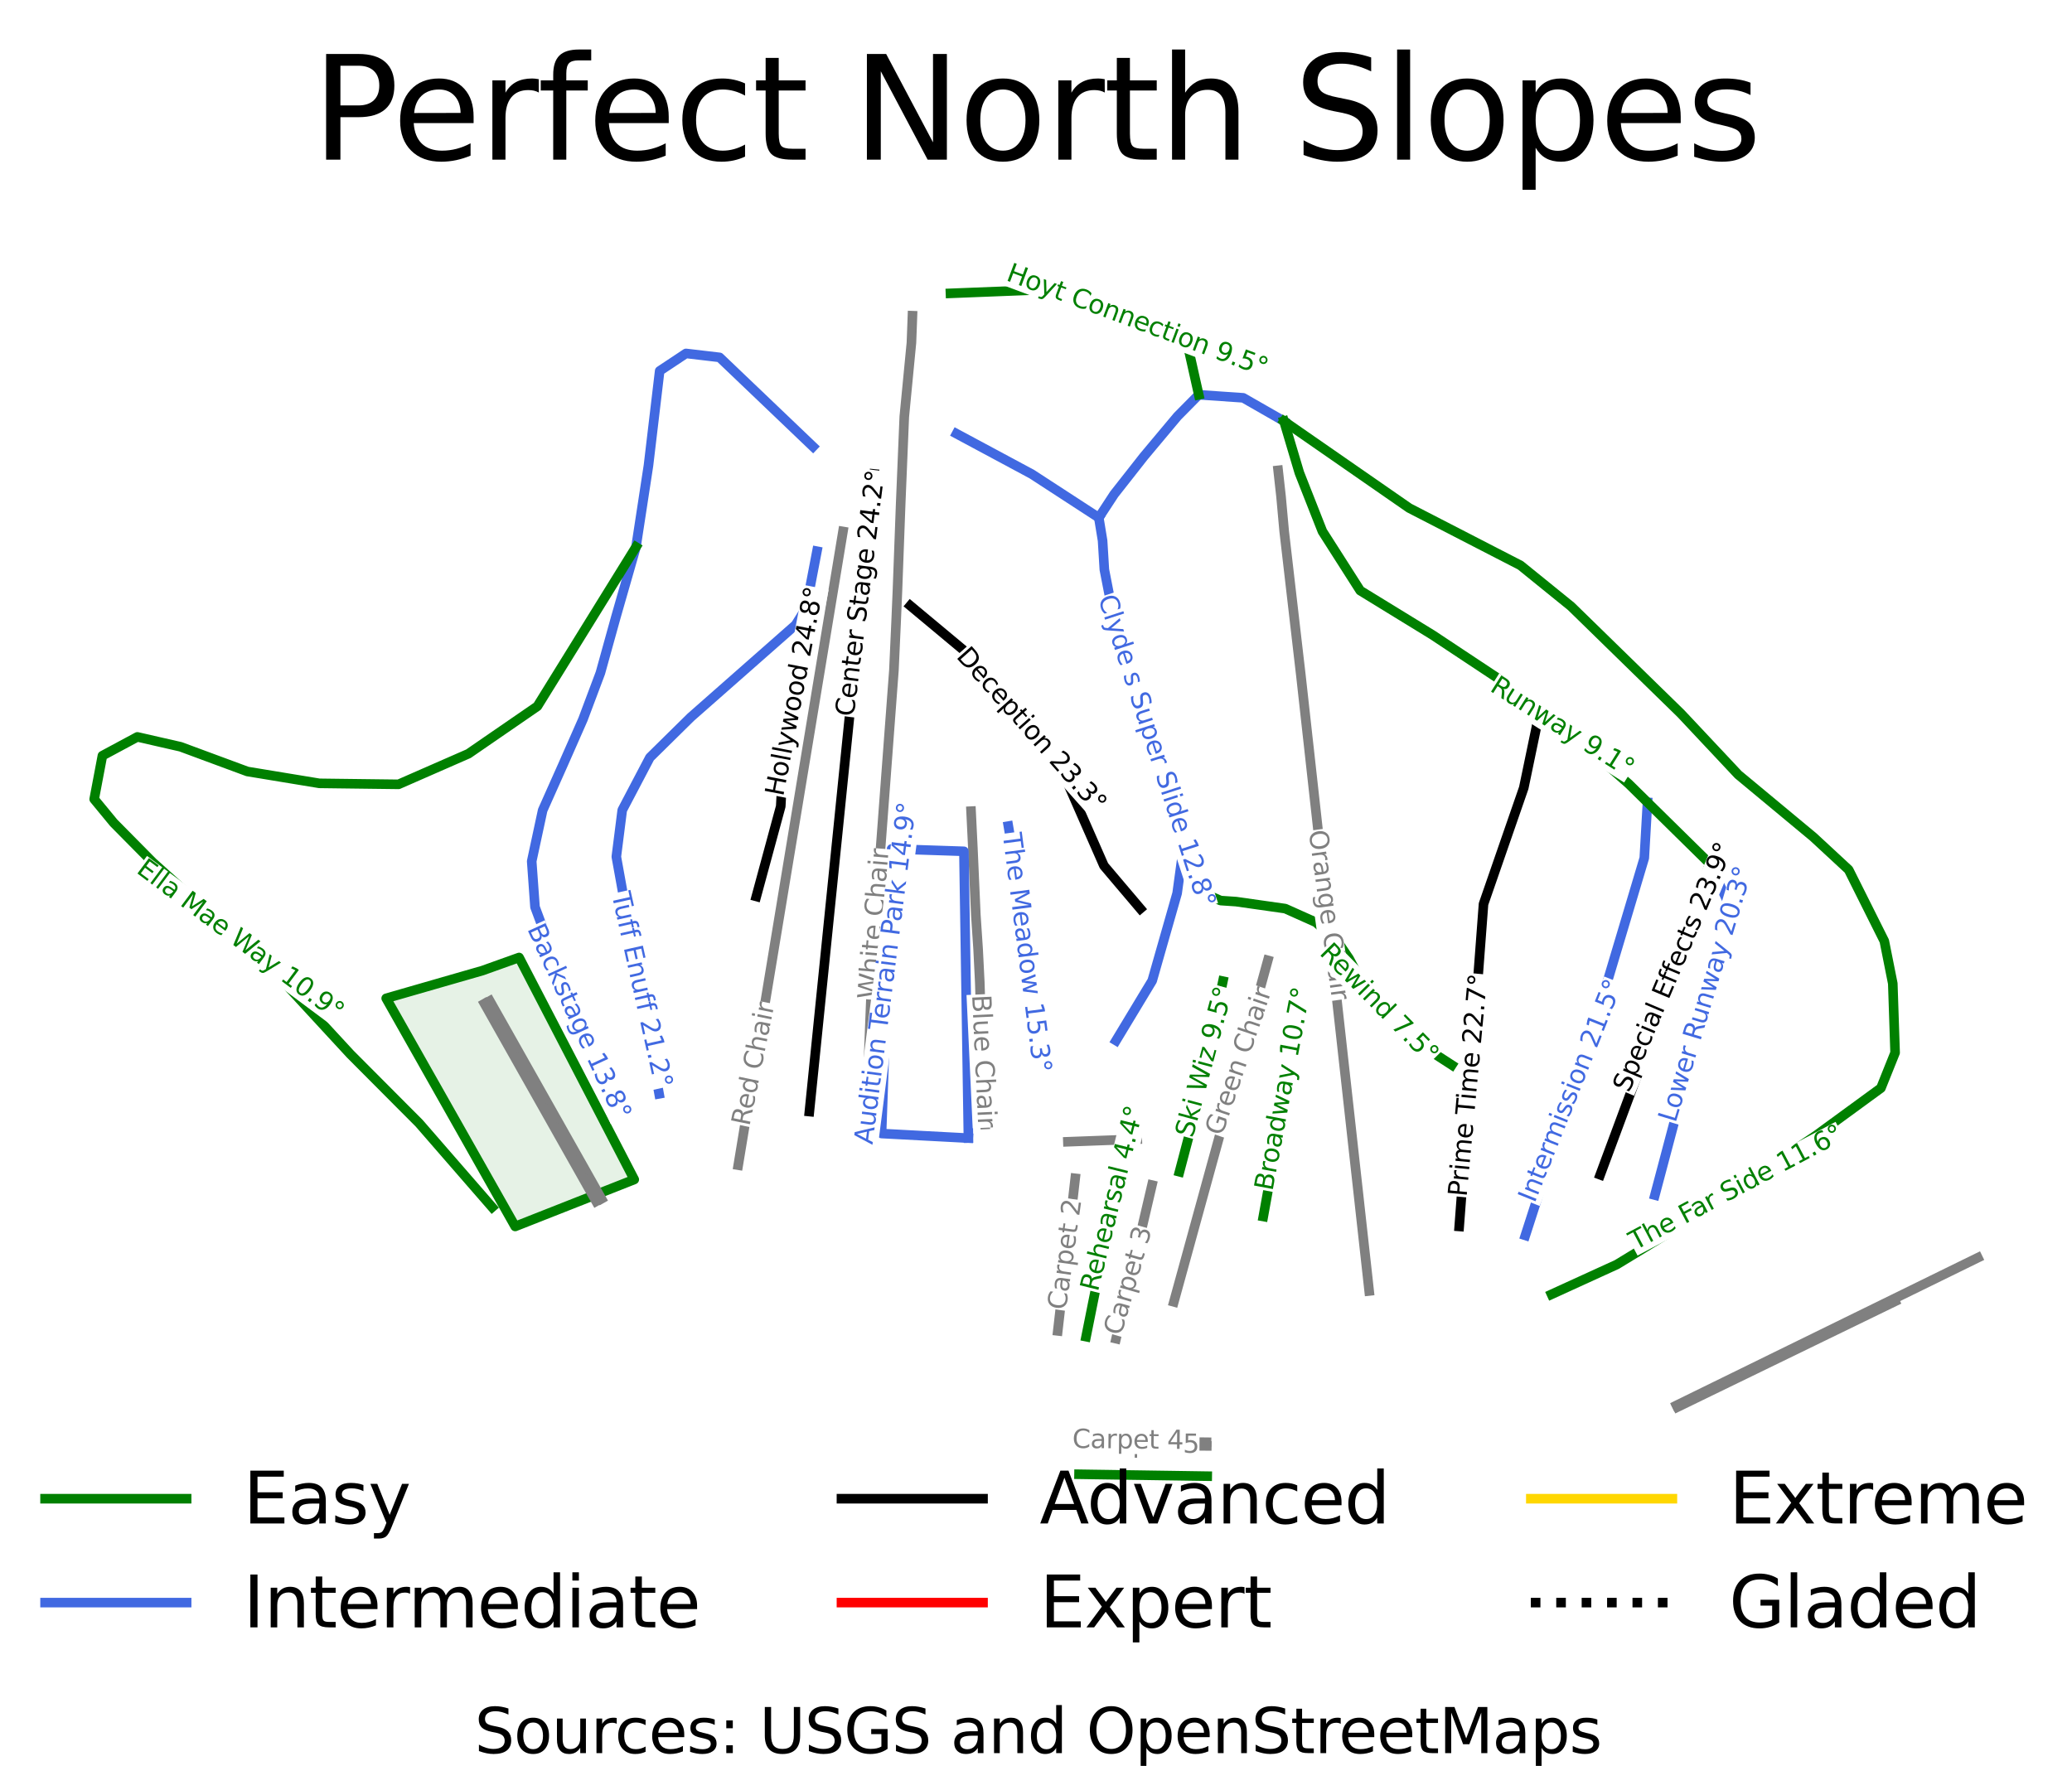 <?xml version="1.0" encoding="utf-8" standalone="no"?>
<!DOCTYPE svg PUBLIC "-//W3C//DTD SVG 1.1//EN"
  "http://www.w3.org/Graphics/SVG/1.1/DTD/svg11.dtd">
<svg xmlns:xlink="http://www.w3.org/1999/xlink" width="161.009pt" height="137.237pt" viewBox="0 0 161.009 137.237" xmlns="http://www.w3.org/2000/svg" version="1.1">
 <defs>
  <style type="text/css">*{stroke-linejoin: round; stroke-linecap: butt}</style>
 </defs>
 <g id="figure_1">
  <g id="patch_1">
   <path d="M 0 137.237 
L 161.009 137.237 
L 161.009 0 
L 0 0 
z
" style="fill: #ffffff"/>
  </g>
  <g id="axes_1">
   <g id="patch_2">
    <path d="M 30.01 77.583 
L 31.881 77.044 
L 33.752 76.505 
L 35.623 75.966 
L 37.494 75.428 
L 38.915 74.919 
L 40.336 74.411 
L 40.895 75.489 
L 41.454 76.568 
L 42.014 77.646 
L 42.573 78.724 
L 43.133 79.803 
L 43.692 80.881 
L 44.252 81.96 
L 44.811 83.038 
L 45.37 84.117 
L 45.93 85.195 
L 46.489 86.274 
L 47.049 87.352 
L 47.608 88.43 
L 48.168 89.509 
L 48.727 90.587 
L 49.286 91.666 
L 48.13 92.122 
L 46.973 92.578 
L 45.817 93.034 
L 44.66 93.49 
L 43.504 93.946 
L 42.347 94.401 
L 41.191 94.857 
L 40.034 95.313 
L 39.408 94.205 
L 38.781 93.097 
L 38.155 91.989 
L 37.528 90.881 
L 36.902 89.773 
L 36.275 88.664 
L 35.649 87.556 
L 35.022 86.448 
L 34.396 85.34 
L 33.769 84.232 
L 33.142 83.124 
L 32.516 82.015 
L 31.889 80.907 
L 31.263 79.799 
L 30.636 78.691 
z
" clip-path="url(#peae22fdcec)" style="fill: #008000; opacity: 0.1"/>
   </g>
   <g id="patch_3">
    <path d="M 30.01 77.583 
L 31.881 77.044 
L 33.752 76.505 
L 35.623 75.966 
L 37.494 75.428 
L 38.915 74.919 
L 40.336 74.411 
L 40.895 75.489 
L 41.454 76.568 
L 42.014 77.646 
L 42.573 78.724 
L 43.133 79.803 
L 43.692 80.881 
L 44.252 81.96 
L 44.811 83.038 
L 45.37 84.117 
L 45.93 85.195 
L 46.489 86.274 
L 47.049 87.352 
L 47.608 88.43 
L 48.168 89.509 
L 48.727 90.587 
L 49.286 91.666 
L 48.13 92.122 
L 46.973 92.578 
L 45.817 93.034 
L 44.66 93.49 
L 43.504 93.946 
L 42.347 94.401 
L 41.191 94.857 
L 40.034 95.313 
L 39.408 94.205 
L 38.781 93.097 
L 38.155 91.989 
L 37.528 90.881 
L 36.902 89.773 
L 36.275 88.664 
L 35.649 87.556 
L 35.022 86.448 
L 34.396 85.34 
L 33.769 84.232 
L 33.142 83.124 
L 32.516 82.015 
L 31.889 80.907 
L 31.263 79.799 
L 30.636 78.691 
L 30.01 77.583 
z
" clip-path="url(#peae22fdcec)" style="fill: none; stroke: #008000; stroke-width: 0.745; stroke-linejoin: miter"/>
   </g>
   <g id="line2d_1">
    <path d="M 7.319 114.72 
" clip-path="url(#peae22fdcec)" style="fill: none; stroke: #008000; stroke-width: 0.001; stroke-linecap: square"/>
   </g>
   <g id="line2d_2">
    <path d="M 7.319 114.72 
" clip-path="url(#peae22fdcec)" style="fill: none; stroke: #4169e1; stroke-width: 0.001; stroke-linecap: square"/>
   </g>
   <g id="line2d_3">
    <path d="M 7.319 114.72 
" clip-path="url(#peae22fdcec)" style="fill: none; stroke: #000000; stroke-width: 0.001; stroke-linecap: square"/>
   </g>
   <g id="line2d_4">
    <path d="M 7.319 114.72 
" clip-path="url(#peae22fdcec)" style="fill: none; stroke: #ff0000; stroke-width: 0.001; stroke-linecap: square"/>
   </g>
   <g id="line2d_5">
    <path d="M 7.319 114.72 
" clip-path="url(#peae22fdcec)" style="fill: none; stroke: #ffd700; stroke-width: 0.001; stroke-linecap: square"/>
   </g>
   <g id="line2d_6">
    <path d="M 7.319 114.72 
" clip-path="url(#peae22fdcec)" style="fill: none; stroke-dasharray: 0.001,0.002; stroke-dashoffset: 0; stroke: #000000; stroke-width: 0.001"/>
   </g>
   <g id="line2d_7">
    <path d="M 106.393 100.326 
L 106.277 99.272 
L 106.16 98.218 
L 106.043 97.165 
L 105.926 96.111 
L 105.809 95.057 
L 105.692 94.003 
L 105.576 92.949 
L 105.459 91.895 
L 105.312 90.577 
L 105.166 89.259 
L 105.02 87.941 
L 104.874 86.624 
L 104.743 85.447 
L 104.613 84.269 
L 104.482 83.092 
L 104.351 81.915 
L 104.221 80.738 
L 104.09 79.561 
L 103.959 78.384 
L 103.829 77.207 
L 103.693 75.985 
L 103.558 74.763 
L 103.422 73.541 
L 103.287 72.32 
L 103.151 71.098 
L 103.016 69.876 
L 102.88 68.655 
L 102.745 67.433 
L 102.641 66.494 
L 102.537 65.555 
L 102.432 64.615 
L 102.328 63.676 
L 102.224 62.737 
L 102.12 61.798 
L 102.016 60.859 
L 101.912 59.919 
L 101.808 58.98 
L 101.704 58.041 
L 101.599 57.102 
L 101.495 56.163 
L 101.391 55.223 
L 101.287 54.284 
L 101.183 53.345 
L 101.079 52.406 
L 100.917 51.016 
L 100.756 49.626 
L 100.595 48.236 
L 100.434 46.846 
L 100.273 45.456 
L 100.112 44.066 
L 99.951 42.675 
L 99.79 41.285 
L 99.668 39.943 
L 99.547 38.6 
L 99.433 37.576 
L 99.32 36.552 
" clip-path="url(#peae22fdcec)" style="fill: none; stroke: #808080; stroke-width: 0.745; stroke-linecap: square"/>
   </g>
   <g id="line2d_8">
    <path d="M 67.231 87.404 
L 67.298 86.081 
L 67.366 84.759 
L 67.433 83.436 
L 67.501 82.113 
L 67.562 80.537 
L 67.624 78.962 
L 67.686 77.386 
L 67.748 75.811 
L 67.815 74.812 
L 67.882 73.814 
L 67.949 72.815 
L 68.016 71.816 
L 68.084 70.818 
L 68.151 69.819 
L 68.218 68.82 
L 68.285 67.822 
L 68.359 66.838 
L 68.432 65.854 
L 68.506 64.871 
L 68.58 63.887 
L 68.653 62.903 
L 68.727 61.92 
L 68.801 60.936 
L 68.874 59.952 
L 68.948 58.969 
L 69.022 57.985 
L 69.095 57.001 
L 69.169 56.017 
L 69.243 55.034 
L 69.316 54.05 
L 69.39 53.066 
L 69.464 52.083 
L 69.547 50.24 
L 69.631 48.397 
L 69.684 47.163 
L 69.737 45.929 
L 69.8 44.233 
L 69.863 42.536 
L 69.926 40.84 
L 69.989 39.144 
L 70.059 37.455 
L 70.129 35.766 
L 70.199 34.077 
L 70.269 32.389 
L 70.408 30.949 
L 70.547 29.51 
L 70.686 28.071 
L 70.825 26.632 
L 70.865 25.583 
L 70.904 24.534 
" clip-path="url(#peae22fdcec)" style="fill: none; stroke: #808080; stroke-width: 0.745; stroke-linecap: square"/>
   </g>
   <g id="line2d_9">
    <path d="M 57.366 90.551 
L 57.548 89.448 
L 57.73 88.345 
L 57.923 87.178 
L 58.116 86.01 
L 58.299 84.906 
L 58.481 83.803 
L 58.663 82.7 
L 58.846 81.597 
L 59.029 80.485 
L 59.213 79.373 
L 59.397 78.261 
L 59.58 77.149 
L 59.809 75.767 
L 60.038 74.384 
L 60.266 73.002 
L 60.495 71.619 
L 60.681 70.494 
L 60.866 69.37 
L 61.052 68.245 
L 61.238 67.12 
L 61.424 65.996 
L 61.61 64.871 
L 61.796 63.746 
L 61.982 62.622 
L 62.218 61.189 
L 62.455 59.756 
L 62.692 58.324 
L 62.929 56.891 
L 63.1 55.856 
L 63.271 54.821 
L 63.442 53.785 
L 63.613 52.75 
L 63.847 51.335 
L 64.081 49.919 
L 64.315 48.504 
L 64.549 47.088 
L 64.762 45.797 
L 65.049 44.063 
L 65.277 42.682 
L 65.505 41.301 
" clip-path="url(#peae22fdcec)" style="fill: none; stroke: #808080; stroke-width: 0.745; stroke-linecap: square"/>
   </g>
   <g id="line2d_10">
    <path d="M 91.218 101.175 
L 91.702 99.416 
L 92.187 97.656 
L 92.491 96.549 
L 92.795 95.442 
L 93.063 94.469 
L 93.331 93.496 
L 93.599 92.523 
L 93.866 91.55 
L 94.16 90.48 
L 94.455 89.41 
L 94.749 88.341 
L 95.043 87.271 
L 95.306 86.316 
L 95.568 85.36 
L 95.831 84.404 
L 96.094 83.449 
L 96.357 82.493 
L 96.62 81.538 
L 96.883 80.582 
L 97.146 79.626 
L 97.522 78.258 
L 98.021 76.445 
L 98.52 74.632 
" clip-path="url(#peae22fdcec)" style="fill: none; stroke: #808080; stroke-width: 0.745; stroke-linecap: square"/>
   </g>
   <g id="line2d_11">
    <path d="M 130.279 109.217 
L 131.742 108.5 
L 133.205 107.783 
L 134.669 107.066 
L 136.132 106.349 
L 137.595 105.631 
L 139.058 104.914 
L 140.522 104.197 
L 141.985 103.48 
L 143.448 102.763 
L 144.911 102.046 
L 146.374 101.329 
L 147.838 100.611 
L 149.301 99.894 
L 150.764 99.177 
L 152.227 98.46 
L 153.691 97.743 
" clip-path="url(#peae22fdcec)" style="fill: none; stroke: #808080; stroke-width: 0.745; stroke-linecap: square"/>
   </g>
   <g id="line2d_12">
    <path d="M 76.551 87.386 
L 76.486 85.943 
L 76.434 84.758 
L 76.381 83.573 
L 76.332 82.461 
L 76.283 80.927 
L 76.234 79.393 
L 76.184 77.858 
L 76.135 76.324 
L 76.071 75.046 
L 76.007 73.767 
L 75.918 72.433 
L 75.829 71.099 
L 75.772 69.804 
L 75.714 68.508 
L 75.657 67.213 
L 75.599 65.918 
L 75.529 64.478 
L 75.459 63.038 
" clip-path="url(#peae22fdcec)" style="fill: none; stroke: #808080; stroke-width: 0.745; stroke-linecap: square"/>
   </g>
   <g id="line2d_13">
    <path d="M 130.356 109.349 
L 131.411 108.836 
L 132.467 108.322 
L 133.523 107.809 
L 134.579 107.296 
L 135.635 106.783 
L 136.69 106.27 
L 137.746 105.757 
L 138.802 105.244 
L 139.858 104.731 
L 140.913 104.217 
L 141.969 103.704 
L 143.025 103.191 
L 144.081 102.678 
L 145.137 102.165 
L 146.192 101.652 
L 147.248 101.139 
" clip-path="url(#peae22fdcec)" style="fill: none; stroke: #808080; stroke-width: 0.745; stroke-linecap: square"/>
   </g>
   <g id="line2d_14">
    <path d="M 46.737 93.164 
L 46.195 92.203 
L 45.653 91.242 
L 45.111 90.281 
L 44.568 89.32 
L 44.026 88.359 
L 43.484 87.397 
L 42.941 86.436 
L 42.399 85.475 
L 41.857 84.514 
L 41.315 83.553 
L 40.772 82.592 
L 40.23 81.631 
L 39.688 80.67 
L 39.146 79.709 
L 38.603 78.748 
L 38.061 77.787 
" clip-path="url(#peae22fdcec)" style="fill: none; stroke: #808080; stroke-width: 0.745; stroke-linecap: square"/>
   </g>
   <g id="line2d_15">
    <path d="M 46.323 93.361 
L 45.781 92.4 
L 45.239 91.44 
L 44.697 90.48 
L 44.154 89.519 
L 43.612 88.559 
L 43.07 87.598 
L 42.528 86.638 
L 41.985 85.677 
L 41.443 84.717 
L 40.901 83.757 
L 40.359 82.796 
L 39.817 81.836 
L 39.274 80.875 
L 38.732 79.915 
L 38.19 78.954 
L 37.648 77.994 
" clip-path="url(#peae22fdcec)" style="fill: none; stroke: #808080; stroke-width: 0.745; stroke-linecap: square"/>
   </g>
   <g id="line2d_16">
    <path d="M 86.726 104.037 
L 87.075 102.544 
L 87.424 101.052 
L 87.772 99.56 
L 88.121 98.067 
L 88.47 96.575 
L 88.818 95.083 
L 89.167 93.59 
L 89.516 92.098 
" clip-path="url(#peae22fdcec)" style="fill: none; stroke: #808080; stroke-width: 0.745; stroke-linecap: square"/>
   </g>
   <g id="line2d_17">
    <path d="M 82.197 103.43 
L 82.367 101.947 
L 82.536 100.465 
L 82.705 98.983 
L 82.875 97.5 
L 83.044 96.018 
L 83.213 94.535 
L 83.383 93.053 
L 83.552 91.571 
" clip-path="url(#peae22fdcec)" style="fill: none; stroke: #808080; stroke-width: 0.745; stroke-linecap: square"/>
   </g>
   <g id="line2d_18">
    <path d="M 93.775 112.367 
L 92.549 112.355 
L 91.323 112.343 
L 90.097 112.331 
L 88.871 112.319 
L 87.645 112.307 
L 86.419 112.295 
L 85.193 112.283 
L 83.967 112.271 
" clip-path="url(#peae22fdcec)" style="fill: none; stroke: #808080; stroke-width: 0.745; stroke-linecap: square"/>
   </g>
   <g id="line2d_19">
    <path d="M 93.755 112.083 
L 92.533 112.068 
L 91.311 112.054 
L 90.089 112.039 
L 88.867 112.024 
L 87.645 112.01 
L 86.424 111.995 
L 85.202 111.98 
L 83.98 111.966 
" clip-path="url(#peae22fdcec)" style="fill: none; stroke: #808080; stroke-width: 0.745; stroke-linecap: square"/>
   </g>
   <g id="line2d_20">
    <path d="M 82.982 88.731 
L 84.329 88.681 
L 85.677 88.631 
L 87.025 88.581 
L 88.372 88.531 
" clip-path="url(#peae22fdcec)" style="fill: none; stroke: #808080; stroke-width: 0.745; stroke-linecap: square"/>
   </g>
   <g id="line2d_21">
    <path d="M 62.637 47.258 
L 62.525 48.502 
L 62.412 49.746 
L 62.3 50.991 
L 62.187 52.235 
L 61.864 53.749 
L 61.542 55.263 
L 61.219 56.776 
L 60.897 58.29 
L 60.84 59.384 
L 60.783 60.478 
L 60.726 61.572 
L 60.669 62.666 
L 60.194 64.417 
L 59.72 66.167 
L 59.245 67.918 
L 58.771 69.668 
" clip-path="url(#peae22fdcec)" style="fill: none; stroke: #000000; stroke-width: 0.745; stroke-linecap: square"/>
   </g>
   <g id="line2d_22">
    <path d="M 67.927 36.832 
L 67.77 38.381 
L 67.613 39.929 
L 67.456 41.478 
L 67.298 43.026 
L 67.141 44.575 
L 66.984 46.123 
L 66.826 47.672 
L 66.669 49.221 
L 66.512 50.769 
L 66.355 52.318 
L 66.197 53.866 
L 66.04 55.415 
L 65.883 56.963 
L 65.726 58.512 
L 65.568 60.06 
L 65.411 61.609 
L 65.254 63.158 
L 65.097 64.706 
L 64.939 66.255 
L 64.782 67.803 
L 64.625 69.352 
L 64.467 70.9 
L 64.31 72.449 
L 64.153 73.997 
L 63.996 75.546 
L 63.838 77.095 
L 63.681 78.643 
L 63.524 80.192 
L 63.367 81.74 
L 63.209 83.289 
L 63.052 84.837 
L 62.895 86.386 
" clip-path="url(#peae22fdcec)" style="fill: none; stroke: #000000; stroke-width: 0.745; stroke-linecap: square"/>
   </g>
   <g id="line2d_23">
    <path d="M 132.86 67.115 
L 132.555 68.013 
L 132.251 68.911 
L 131.947 69.808 
L 131.643 70.706 
L 131.338 71.604 
L 131.034 72.501 
L 130.73 73.399 
L 130.426 74.297 
L 130.122 75.194 
L 129.817 76.092 
L 129.513 76.99 
L 129.209 77.887 
L 128.905 78.785 
L 128.6 79.683 
L 128.296 80.58 
L 127.992 81.478 
L 127.536 82.706 
L 127.081 83.933 
L 126.625 85.161 
L 126.169 86.388 
L 125.714 87.615 
L 125.258 88.843 
L 124.802 90.07 
L 124.347 91.298 
" clip-path="url(#peae22fdcec)" style="fill: none; stroke: #000000; stroke-width: 0.745; stroke-linecap: square"/>
   </g>
   <g id="line2d_24">
    <path d="M 70.737 47.073 
L 72.021 48.144 
L 73.305 49.214 
L 74.589 50.285 
L 75.872 51.356 
L 76.713 52.439 
L 77.554 53.522 
L 78.395 54.606 
L 79.236 55.689 
L 80.077 56.773 
L 80.917 57.856 
L 81.758 58.94 
L 82.599 60.023 
L 82.997 60.93 
L 83.395 61.837 
L 83.793 62.745 
L 84.191 63.652 
L 84.589 64.559 
L 84.988 65.466 
L 85.386 66.373 
L 85.784 67.28 
L 86.49 68.114 
L 87.196 68.948 
L 87.903 69.781 
L 88.609 70.615 
" clip-path="url(#peae22fdcec)" style="fill: none; stroke: #000000; stroke-width: 0.745; stroke-linecap: square"/>
   </g>
   <g id="line2d_25">
    <path d="M 119.612 55.258 
L 119.376 56.57 
L 119.134 57.733 
L 118.892 58.897 
L 118.65 60.061 
L 118.408 61.224 
L 118.017 62.353 
L 117.626 63.482 
L 117.235 64.611 
L 116.844 65.74 
L 116.453 66.869 
L 116.062 67.998 
L 115.671 69.127 
L 115.28 70.255 
L 115.162 71.822 
L 115.044 73.388 
L 114.926 74.954 
L 114.808 76.52 
L 114.69 78.086 
L 114.572 79.652 
L 114.454 81.218 
L 114.335 82.784 
L 114.217 84.351 
L 114.099 85.917 
L 113.981 87.483 
L 113.863 89.049 
L 113.745 90.615 
L 113.627 92.181 
L 113.509 93.747 
L 113.391 95.313 
" clip-path="url(#peae22fdcec)" style="fill: none; stroke: #000000; stroke-width: 0.745; stroke-linecap: square"/>
   </g>
   <g id="line2d_26">
    <path d="M 128.021 62.354 
L 127.959 63.435 
L 127.897 64.516 
L 127.835 65.597 
L 127.773 66.678 
L 127.422 67.854 
L 127.071 69.03 
L 126.72 70.206 
L 126.369 71.383 
L 126.018 72.559 
L 125.666 73.735 
L 125.315 74.911 
L 124.964 76.088 
L 124.562 77.333 
L 124.16 78.578 
L 123.758 79.823 
L 123.356 81.069 
L 122.954 82.314 
L 122.551 83.559 
L 122.149 84.804 
L 121.747 86.05 
L 121.345 87.295 
L 120.943 88.54 
L 120.541 89.785 
L 120.138 91.03 
L 119.736 92.276 
L 119.334 93.521 
L 118.932 94.766 
L 118.53 96.011 
" clip-path="url(#peae22fdcec)" style="fill: none; stroke: #4169e1; stroke-width: 0.745; stroke-linecap: square"/>
   </g>
   <g id="line2d_27">
    <path d="M 63.483 42.836 
L 63.272 43.942 
L 63.06 45.047 
L 62.849 46.152 
L 62.637 47.258 
L 61.824 48.562 
L 60.806 49.459 
L 59.789 50.355 
L 58.771 51.251 
L 57.754 52.147 
L 56.737 53.043 
L 55.719 53.94 
L 54.702 54.836 
L 53.684 55.732 
L 52.888 56.516 
L 52.092 57.3 
L 51.296 58.085 
L 50.5 58.869 
L 49.963 59.891 
L 49.426 60.914 
L 48.889 61.936 
L 48.352 62.959 
L 48.123 64.77 
L 47.893 66.581 
L 48.101 67.733 
L 48.309 68.884 
L 48.516 70.036 
L 48.724 71.188 
L 48.932 72.339 
L 49.14 73.491 
L 49.347 74.642 
L 49.555 75.794 
L 49.763 76.946 
L 49.97 78.097 
L 50.178 79.249 
L 50.386 80.4 
L 50.594 81.552 
L 50.801 82.704 
L 51.009 83.855 
L 51.217 85.007 
" clip-path="url(#peae22fdcec)" style="fill: none; stroke: #4169e1; stroke-width: 0.745; stroke-linecap: square"/>
   </g>
   <g id="line2d_28">
    <path d="M 132.86 67.115 
L 133.58 68.647 
L 134.301 70.178 
L 134.026 71.364 
L 133.751 72.549 
L 133.476 73.734 
L 133.201 74.92 
L 132.925 76.105 
L 132.65 77.291 
L 132.375 78.476 
L 132.1 79.661 
L 131.662 81.313 
L 131.224 82.965 
L 130.787 84.617 
L 130.349 86.268 
L 129.911 87.92 
L 129.474 89.572 
L 129.036 91.224 
L 128.598 92.876 
" clip-path="url(#peae22fdcec)" style="fill: none; stroke: #4169e1; stroke-width: 0.745; stroke-linecap: square"/>
   </g>
   <g id="line2d_29">
    <path d="M 74.332 33.707 
L 75.794 34.492 
L 77.255 35.276 
L 78.716 36.06 
L 80.178 36.845 
L 81.48 37.692 
L 82.781 38.538 
L 84.083 39.385 
L 85.385 40.232 
" clip-path="url(#peae22fdcec)" style="fill: none; stroke: #4169e1; stroke-width: 0.745; stroke-linecap: square"/>
   </g>
   <g id="line2d_30">
    <path d="M 78.356 64.198 
L 78.584 65.547 
L 78.811 66.897 
L 79.039 68.246 
L 79.267 69.595 
L 79.401 71.08 
L 79.534 72.565 
L 79.668 74.05 
L 79.802 75.535 
L 79.936 77.019 
L 80.069 78.504 
L 80.203 79.989 
L 80.337 81.474 
" clip-path="url(#peae22fdcec)" style="fill: none; stroke: #4169e1; stroke-width: 0.745; stroke-linecap: square"/>
   </g>
   <g id="line2d_31">
    <path d="M 75.253 88.449 
L 73.565 88.36 
L 71.878 88.271 
L 70.19 88.181 
L 68.503 88.092 
L 68.552 86.71 
L 68.601 85.327 
L 68.65 83.945 
L 68.698 82.562 
L 68.747 81.18 
L 68.796 79.797 
L 68.845 78.415 
L 68.894 77.032 
L 68.942 75.65 
L 68.991 74.268 
L 69.04 72.885 
L 69.089 71.503 
L 69.138 70.12 
L 69.187 68.738 
L 69.235 67.355 
L 69.284 65.973 
L 70.689 66.019 
L 72.094 66.066 
L 73.499 66.112 
L 74.904 66.159 
L 74.925 67.552 
L 74.947 68.945 
L 74.969 70.338 
L 74.991 71.731 
L 75.013 73.124 
L 75.035 74.518 
L 75.056 75.911 
L 75.078 77.304 
L 75.1 78.697 
L 75.122 80.09 
L 75.143 81.483 
L 75.165 82.876 
L 75.187 84.269 
L 75.209 85.663 
L 75.231 87.056 
L 75.253 88.449 
" clip-path="url(#peae22fdcec)" style="fill: none; stroke: #4169e1; stroke-width: 0.745; stroke-linecap: square"/>
   </g>
   <g id="line2d_32">
    <path d="M 99.774 32.731 
L 98.189 31.824 
L 96.605 30.917 
L 94.878 30.798 
L 93.152 30.679 
" clip-path="url(#peae22fdcec)" style="fill: none; stroke: #4169e1; stroke-width: 0.745; stroke-linecap: square"/>
   </g>
   <g id="line2d_33">
    <path d="M 63.177 34.708 
L 62.269 33.841 
L 61.362 32.974 
L 60.454 32.107 
L 59.547 31.24 
L 58.639 30.373 
L 57.731 29.507 
L 56.824 28.64 
L 55.916 27.773 
L 54.612 27.62 
L 53.307 27.467 
L 52.285 28.146 
L 51.262 28.825 
L 51.044 30.664 
L 50.826 32.503 
L 50.608 34.341 
L 50.39 36.18 
L 50.148 37.763 
L 49.906 39.345 
L 49.663 40.928 
L 49.421 42.511 
L 49.033 43.86 
L 48.646 45.211 
L 48.258 46.561 
L 47.871 47.911 
L 47.567 49.007 
L 47.263 50.103 
L 46.959 51.199 
L 46.655 52.295 
L 46.317 53.196 
L 45.979 54.096 
L 45.641 54.996 
L 45.303 55.897 
L 44.546 57.617 
L 43.789 59.336 
L 43.384 60.245 
L 42.978 61.154 
L 42.573 62.064 
L 42.168 62.973 
L 41.955 63.963 
L 41.742 64.953 
L 41.529 65.943 
L 41.317 66.934 
L 41.445 68.711 
L 41.573 70.488 
L 41.943 71.482 
L 42.313 72.477 
L 42.683 73.471 
L 43.053 74.466 
L 43.423 75.461 
L 43.793 76.455 
L 44.163 77.45 
L 44.533 78.444 
L 44.903 79.439 
L 45.273 80.434 
L 45.643 81.428 
L 46.013 82.423 
L 46.383 83.417 
L 46.753 84.412 
L 47.123 85.407 
L 47.493 86.401 
" clip-path="url(#peae22fdcec)" style="fill: none; stroke: #4169e1; stroke-width: 0.745; stroke-linecap: square"/>
   </g>
   <g id="line2d_34">
    <path d="M 93.152 30.679 
L 92.327 31.514 
L 91.503 32.348 
L 90.849 33.128 
L 90.196 33.908 
L 89.543 34.688 
L 88.89 35.468 
L 87.734 36.94 
L 86.577 38.411 
L 85.981 39.322 
L 85.385 40.232 
L 85.678 42.015 
L 85.747 43.141 
L 85.816 44.266 
L 86.043 45.433 
L 86.27 46.6 
L 86.497 47.767 
L 86.724 48.934 
L 87.184 50.424 
L 87.645 51.914 
L 88.105 53.404 
L 88.565 54.894 
L 89.171 56.64 
L 89.776 58.385 
L 90.382 60.131 
L 90.988 61.876 
L 91.23 62.877 
L 91.472 63.878 
L 91.714 64.878 
L 91.956 65.879 
L 91.714 67.648 
L 91.472 69.418 
L 90.988 71.117 
L 90.503 72.816 
L 90.018 74.515 
L 89.534 76.214 
L 88.831 77.377 
L 88.129 78.541 
L 87.426 79.705 
L 86.724 80.868 
" clip-path="url(#peae22fdcec)" style="fill: none; stroke: #4169e1; stroke-width: 0.745; stroke-linecap: square"/>
   </g>
   <g id="line2d_35">
    <path d="M 99.774 32.731 
L 100.99 33.575 
L 102.206 34.419 
L 103.423 35.263 
L 104.639 36.107 
L 105.855 36.951 
L 107.072 37.795 
L 108.288 38.639 
L 109.505 39.482 
L 110.585 40.039 
L 111.666 40.596 
L 112.747 41.153 
L 113.828 41.71 
L 114.909 42.267 
L 115.99 42.824 
L 117.071 43.38 
L 118.152 43.937 
L 119.134 44.733 
L 120.117 45.529 
L 121.1 46.326 
L 122.082 47.122 
L 123.149 48.163 
L 124.216 49.204 
L 125.282 50.246 
L 126.349 51.287 
L 127.416 52.328 
L 128.482 53.37 
L 129.549 54.411 
L 130.615 55.452 
L 131.73 56.639 
L 132.844 57.826 
L 133.959 59.013 
L 135.073 60.201 
L 136.531 61.411 
L 137.988 62.622 
L 139.445 63.833 
L 140.903 65.044 
L 142.278 66.317 
L 143.653 67.591 
L 144.346 68.977 
L 145.039 70.362 
L 145.732 71.748 
L 146.425 73.134 
L 146.754 74.784 
L 147.083 76.435 
L 147.128 77.778 
L 147.173 79.122 
L 147.218 80.466 
L 147.263 81.81 
L 146.712 83.184 
L 146.161 84.558 
L 144.904 85.476 
L 143.648 86.394 
L 142.391 87.312 
L 141.134 88.231 
L 139.896 89.06 
L 138.658 89.89 
L 137.42 90.72 
L 136.181 91.55 
L 134.943 92.379 
L 133.705 93.209 
L 132.467 94.039 
L 131.228 94.869 
L 129.83 95.719 
L 128.432 96.57 
L 127.034 97.421 
L 125.636 98.272 
L 124.368 98.851 
L 123.101 99.43 
L 121.833 100.009 
L 120.565 100.588 
" clip-path="url(#peae22fdcec)" style="fill: none; stroke: #008000; stroke-width: 0.745; stroke-linecap: square"/>
   </g>
   <g id="line2d_36">
    <path d="M 49.421 42.511 
L 48.463 44.058 
L 47.505 45.605 
L 46.547 47.152 
L 45.589 48.7 
L 44.632 50.247 
L 43.674 51.794 
L 42.716 53.341 
L 41.758 54.888 
L 40.419 55.81 
L 39.081 56.731 
L 37.742 57.652 
L 36.404 58.574 
L 35.046 59.169 
L 33.687 59.764 
L 32.329 60.359 
L 30.971 60.954 
L 29.432 60.935 
L 27.894 60.916 
L 26.356 60.897 
L 24.818 60.877 
L 23.42 60.647 
L 22.021 60.417 
L 20.623 60.186 
L 19.225 59.956 
L 17.926 59.476 
L 16.628 58.996 
L 15.329 58.515 
L 14.031 58.035 
L 12.353 57.652 
L 10.675 57.268 
L 9.316 57.998 
L 7.958 58.728 
L 7.638 60.417 
L 7.319 62.105 
L 8.078 63.026 
L 8.837 63.947 
L 9.596 64.715 
L 10.355 65.483 
L 11.114 66.251 
L 11.874 67.019 
L 12.813 67.864 
L 13.751 68.708 
L 14.69 69.553 
L 15.629 70.398 
L 16.378 71.079 
L 17.127 71.761 
L 17.876 72.442 
L 18.625 73.123 
L 19.374 73.805 
L 20.123 74.486 
L 20.872 75.167 
L 21.621 75.849 
L 22.321 76.607 
L 23.02 77.365 
L 23.719 78.123 
L 24.418 78.881 
L 25.117 79.64 
L 25.816 80.398 
L 26.516 81.156 
L 27.215 81.914 
L 28.553 83.258 
L 29.892 84.602 
L 31.23 85.946 
L 32.569 87.289 
L 33.278 88.105 
L 33.987 88.921 
L 34.696 89.737 
L 35.405 90.552 
L 36.114 91.368 
L 36.823 92.184 
L 37.533 93 
L 38.242 93.815 
" clip-path="url(#peae22fdcec)" style="fill: none; stroke: #008000; stroke-width: 0.745; stroke-linecap: square"/>
   </g>
   <g id="line2d_37">
    <path d="M 100.901 77.254 
L 100.683 78.731 
L 100.465 80.208 
L 100.247 81.685 
L 100.028 83.162 
L 99.81 84.639 
L 99.592 86.116 
L 99.373 87.593 
L 99.155 89.07 
L 98.908 90.438 
L 98.662 91.806 
L 98.415 93.173 
L 98.168 94.541 
" clip-path="url(#peae22fdcec)" style="fill: none; stroke: #008000; stroke-width: 0.745; stroke-linecap: square"/>
   </g>
   <g id="line2d_38">
    <path d="M 73.858 22.797 
L 75.631 22.727 
L 77.404 22.657 
L 79.177 22.587 
L 80.95 22.517 
L 82.801 23.137 
L 84.653 23.757 
L 86.504 24.377 
L 88.355 24.997 
L 89.351 25.511 
L 90.348 26.025 
L 91.344 26.539 
L 92.34 27.053 
L 92.746 28.866 
L 93.152 30.679 
" clip-path="url(#peae22fdcec)" style="fill: none; stroke: #008000; stroke-width: 0.745; stroke-linecap: square"/>
   </g>
   <g id="line2d_39">
    <path d="M 95.03 76.25 
L 94.764 77.511 
L 94.498 78.772 
L 94.232 80.033 
L 93.966 81.294 
L 93.7 82.555 
L 93.433 83.816 
L 93.167 85.077 
L 92.901 86.338 
L 92.589 87.52 
L 92.277 88.702 
L 91.965 89.884 
L 91.653 91.066 
" clip-path="url(#peae22fdcec)" style="fill: none; stroke: #008000; stroke-width: 0.745; stroke-linecap: square"/>
   </g>
   <g id="line2d_40">
    <path d="M 99.774 32.731 
L 100.072 33.733 
L 100.37 34.735 
L 100.669 35.737 
L 100.967 36.738 
L 101.415 37.877 
L 101.864 39.016 
L 102.312 40.155 
L 102.761 41.294 
L 103.495 42.445 
L 104.23 43.595 
L 104.964 44.746 
L 105.699 45.897 
L 107.102 46.758 
L 108.505 47.619 
L 109.909 48.48 
L 111.312 49.341 
L 112.641 50.222 
L 113.969 51.103 
L 115.298 51.984 
L 116.627 52.865 
L 118.119 54.061 
L 119.612 55.258 
L 120.483 55.914 
L 121.354 56.57 
L 122.225 57.227 
L 123.096 57.883 
L 123.962 58.641 
L 124.827 59.399 
L 125.693 60.157 
L 126.558 60.915 
L 127.29 61.635 
L 128.021 62.354 
L 129.231 63.545 
L 130.44 64.735 
L 131.65 65.925 
L 132.86 67.115 
" clip-path="url(#peae22fdcec)" style="fill: none; stroke: #008000; stroke-width: 0.745; stroke-linecap: square"/>
   </g>
   <g id="line2d_41">
    <path d="M 92.574 68.162 
L 93.519 69.409 
L 94.854 69.988 
L 96.046 70.068 
L 97.96 70.34 
L 99.873 70.612 
L 101.066 71.146 
L 102.258 71.679 
L 103.112 72.447 
L 103.965 73.215 
L 104.833 74.493 
L 105.666 76.05 
L 106.384 77.045 
L 107.101 78.04 
L 108.03 79.154 
L 108.958 80.267 
L 109.923 80.892 
L 110.887 81.517 
L 111.852 82.141 
L 112.817 82.766 
" clip-path="url(#peae22fdcec)" style="fill: none; stroke: #008000; stroke-width: 0.745; stroke-linecap: square"/>
   </g>
   <g id="line2d_42">
    <path d="M 83.848 114.571 
L 85.093 114.59 
L 86.338 114.608 
L 87.584 114.627 
L 88.829 114.645 
L 90.074 114.664 
L 91.319 114.682 
L 92.565 114.701 
L 93.81 114.72 
" clip-path="url(#peae22fdcec)" style="fill: none; stroke: #008000; stroke-width: 0.745; stroke-linecap: square"/>
   </g>
   <g id="line2d_43">
    <path d="M 86.852 91.628 
L 86.545 93.159 
L 86.238 94.691 
L 85.931 96.222 
L 85.624 97.753 
L 85.317 99.285 
L 85.01 100.816 
L 84.703 102.347 
L 84.396 103.879 
" clip-path="url(#peae22fdcec)" style="fill: none; stroke: #008000; stroke-width: 0.745; stroke-linecap: square"/>
   </g>
   <g id="text_1">
    <g id="patch_4">
     <path d="M 101.265 64.628 
L 103.08 77.837 
L 105.037 77.568 
L 103.223 64.359 
z
" style="fill: #ffffff"/>
    </g>
    <!-- Orange Chair -->
    <g style="fill: #808080" transform="translate(101.7 64.588) rotate(-277.822) scale(0.02 -0.02)">
     <defs>
      <path id="DejaVuSans-4f" d="M 2522 4238 
Q 1834 4238 1429 3725 
Q 1025 3213 1025 2328 
Q 1025 1447 1429 934 
Q 1834 422 2522 422 
Q 3209 422 3611 934 
Q 4013 1447 4013 2328 
Q 4013 3213 3611 3725 
Q 3209 4238 2522 4238 
z
M 2522 4750 
Q 3503 4750 4090 4092 
Q 4678 3434 4678 2328 
Q 4678 1225 4090 567 
Q 3503 -91 2522 -91 
Q 1538 -91 948 565 
Q 359 1222 359 2328 
Q 359 3434 948 4092 
Q 1538 4750 2522 4750 
z
" transform="scale(0.016)"/>
      <path id="DejaVuSans-72" d="M 2631 2963 
Q 2534 3019 2420 3045 
Q 2306 3072 2169 3072 
Q 1681 3072 1420 2755 
Q 1159 2438 1159 1844 
L 1159 0 
L 581 0 
L 581 3500 
L 1159 3500 
L 1159 2956 
Q 1341 3275 1631 3429 
Q 1922 3584 2338 3584 
Q 2397 3584 2469 3576 
Q 2541 3569 2628 3553 
L 2631 2963 
z
" transform="scale(0.016)"/>
      <path id="DejaVuSans-61" d="M 2194 1759 
Q 1497 1759 1228 1600 
Q 959 1441 959 1056 
Q 959 750 1161 570 
Q 1363 391 1709 391 
Q 2188 391 2477 730 
Q 2766 1069 2766 1631 
L 2766 1759 
L 2194 1759 
z
M 3341 1997 
L 3341 0 
L 2766 0 
L 2766 531 
Q 2569 213 2275 61 
Q 1981 -91 1556 -91 
Q 1019 -91 701 211 
Q 384 513 384 1019 
Q 384 1609 779 1909 
Q 1175 2209 1959 2209 
L 2766 2209 
L 2766 2266 
Q 2766 2663 2505 2880 
Q 2244 3097 1772 3097 
Q 1472 3097 1187 3025 
Q 903 2953 641 2809 
L 641 3341 
Q 956 3463 1253 3523 
Q 1550 3584 1831 3584 
Q 2591 3584 2966 3190 
Q 3341 2797 3341 1997 
z
" transform="scale(0.016)"/>
      <path id="DejaVuSans-6e" d="M 3513 2113 
L 3513 0 
L 2938 0 
L 2938 2094 
Q 2938 2591 2744 2837 
Q 2550 3084 2163 3084 
Q 1697 3084 1428 2787 
Q 1159 2491 1159 1978 
L 1159 0 
L 581 0 
L 581 3500 
L 1159 3500 
L 1159 2956 
Q 1366 3272 1645 3428 
Q 1925 3584 2291 3584 
Q 2894 3584 3203 3211 
Q 3513 2838 3513 2113 
z
" transform="scale(0.016)"/>
      <path id="DejaVuSans-67" d="M 2906 1791 
Q 2906 2416 2648 2759 
Q 2391 3103 1925 3103 
Q 1463 3103 1205 2759 
Q 947 2416 947 1791 
Q 947 1169 1205 825 
Q 1463 481 1925 481 
Q 2391 481 2648 825 
Q 2906 1169 2906 1791 
z
M 3481 434 
Q 3481 -459 3084 -895 
Q 2688 -1331 1869 -1331 
Q 1566 -1331 1297 -1286 
Q 1028 -1241 775 -1147 
L 775 -588 
Q 1028 -725 1275 -790 
Q 1522 -856 1778 -856 
Q 2344 -856 2625 -561 
Q 2906 -266 2906 331 
L 2906 616 
Q 2728 306 2450 153 
Q 2172 0 1784 0 
Q 1141 0 747 490 
Q 353 981 353 1791 
Q 353 2603 747 3093 
Q 1141 3584 1784 3584 
Q 2172 3584 2450 3431 
Q 2728 3278 2906 2969 
L 2906 3500 
L 3481 3500 
L 3481 434 
z
" transform="scale(0.016)"/>
      <path id="DejaVuSans-65" d="M 3597 1894 
L 3597 1613 
L 953 1613 
Q 991 1019 1311 708 
Q 1631 397 2203 397 
Q 2534 397 2845 478 
Q 3156 559 3463 722 
L 3463 178 
Q 3153 47 2828 -22 
Q 2503 -91 2169 -91 
Q 1331 -91 842 396 
Q 353 884 353 1716 
Q 353 2575 817 3079 
Q 1281 3584 2069 3584 
Q 2775 3584 3186 3129 
Q 3597 2675 3597 1894 
z
M 3022 2063 
Q 3016 2534 2758 2815 
Q 2500 3097 2075 3097 
Q 1594 3097 1305 2825 
Q 1016 2553 972 2059 
L 3022 2063 
z
" transform="scale(0.016)"/>
      <path id="DejaVuSans-20" transform="scale(0.016)"/>
      <path id="DejaVuSans-43" d="M 4122 4306 
L 4122 3641 
Q 3803 3938 3442 4084 
Q 3081 4231 2675 4231 
Q 1875 4231 1450 3742 
Q 1025 3253 1025 2328 
Q 1025 1406 1450 917 
Q 1875 428 2675 428 
Q 3081 428 3442 575 
Q 3803 722 4122 1019 
L 4122 359 
Q 3791 134 3420 21 
Q 3050 -91 2638 -91 
Q 1578 -91 968 557 
Q 359 1206 359 2328 
Q 359 3453 968 4101 
Q 1578 4750 2638 4750 
Q 3056 4750 3426 4639 
Q 3797 4528 4122 4306 
z
" transform="scale(0.016)"/>
      <path id="DejaVuSans-68" d="M 3513 2113 
L 3513 0 
L 2938 0 
L 2938 2094 
Q 2938 2591 2744 2837 
Q 2550 3084 2163 3084 
Q 1697 3084 1428 2787 
Q 1159 2491 1159 1978 
L 1159 0 
L 581 0 
L 581 4863 
L 1159 4863 
L 1159 2956 
Q 1366 3272 1645 3428 
Q 1925 3584 2291 3584 
Q 2894 3584 3203 3211 
Q 3513 2838 3513 2113 
z
" transform="scale(0.016)"/>
      <path id="DejaVuSans-69" d="M 603 3500 
L 1178 3500 
L 1178 0 
L 603 0 
L 603 3500 
z
M 603 4863 
L 1178 4863 
L 1178 4134 
L 603 4134 
L 603 4863 
z
" transform="scale(0.016)"/>
     </defs>
     <use xlink:href="#DejaVuSans-4f"/>
     <use xlink:href="#DejaVuSans-72" x="78.711"/>
     <use xlink:href="#DejaVuSans-61" x="119.824"/>
     <use xlink:href="#DejaVuSans-6e" x="181.104"/>
     <use xlink:href="#DejaVuSans-67" x="244.482"/>
     <use xlink:href="#DejaVuSans-65" x="307.959"/>
     <use xlink:href="#DejaVuSans-20" x="369.482"/>
     <use xlink:href="#DejaVuSans-43" x="401.27"/>
     <use xlink:href="#DejaVuSans-68" x="471.094"/>
     <use xlink:href="#DejaVuSans-61" x="534.473"/>
     <use xlink:href="#DejaVuSans-69" x="595.752"/>
     <use xlink:href="#DejaVuSans-72" x="623.535"/>
    </g>
   </g>
   <g id="text_2">
    <g id="patch_5">
     <path d="M 68.513 77.757 
L 69.489 66.039 
L 67.52 65.875 
L 66.544 77.593 
z
" style="fill: #ffffff"/>
    </g>
    <!-- White Chair -->
    <g style="fill: #808080" transform="translate(68.08 77.701) rotate(-85.236) scale(0.02 -0.02)">
     <defs>
      <path id="DejaVuSans-57" d="M 213 4666 
L 850 4666 
L 1831 722 
L 2809 4666 
L 3519 4666 
L 4500 722 
L 5478 4666 
L 6119 4666 
L 4947 0 
L 4153 0 
L 3169 4050 
L 2175 0 
L 1381 0 
L 213 4666 
z
" transform="scale(0.016)"/>
      <path id="DejaVuSans-74" d="M 1172 4494 
L 1172 3500 
L 2356 3500 
L 2356 3053 
L 1172 3053 
L 1172 1153 
Q 1172 725 1289 603 
Q 1406 481 1766 481 
L 2356 481 
L 2356 0 
L 1766 0 
Q 1100 0 847 248 
Q 594 497 594 1153 
L 594 3053 
L 172 3053 
L 172 3500 
L 594 3500 
L 594 4494 
L 1172 4494 
z
" transform="scale(0.016)"/>
     </defs>
     <use xlink:href="#DejaVuSans-57"/>
     <use xlink:href="#DejaVuSans-68" x="98.877"/>
     <use xlink:href="#DejaVuSans-69" x="162.256"/>
     <use xlink:href="#DejaVuSans-74" x="190.039"/>
     <use xlink:href="#DejaVuSans-65" x="229.248"/>
     <use xlink:href="#DejaVuSans-20" x="290.771"/>
     <use xlink:href="#DejaVuSans-43" x="322.559"/>
     <use xlink:href="#DejaVuSans-68" x="392.383"/>
     <use xlink:href="#DejaVuSans-61" x="455.762"/>
     <use xlink:href="#DejaVuSans-69" x="517.041"/>
     <use xlink:href="#DejaVuSans-72" x="544.824"/>
    </g>
   </g>
   <g id="text_3">
    <g id="patch_6">
     <path d="M 58.654 87.671 
L 60.608 78.126 
L 58.673 77.729 
L 56.718 87.275 
z
" style="fill: #ffffff"/>
    </g>
    <!-- Red Chair -->
    <g style="fill: #808080" transform="translate(58.231 87.564) rotate(-78.429) scale(0.02 -0.02)">
     <defs>
      <path id="DejaVuSans-52" d="M 2841 2188 
Q 3044 2119 3236 1894 
Q 3428 1669 3622 1275 
L 4263 0 
L 3584 0 
L 2988 1197 
Q 2756 1666 2539 1819 
Q 2322 1972 1947 1972 
L 1259 1972 
L 1259 0 
L 628 0 
L 628 4666 
L 2053 4666 
Q 2853 4666 3247 4331 
Q 3641 3997 3641 3322 
Q 3641 2881 3436 2590 
Q 3231 2300 2841 2188 
z
M 1259 4147 
L 1259 2491 
L 2053 2491 
Q 2509 2491 2742 2702 
Q 2975 2913 2975 3322 
Q 2975 3731 2742 3939 
Q 2509 4147 2053 4147 
L 1259 4147 
z
" transform="scale(0.016)"/>
      <path id="DejaVuSans-64" d="M 2906 2969 
L 2906 4863 
L 3481 4863 
L 3481 0 
L 2906 0 
L 2906 525 
Q 2725 213 2448 61 
Q 2172 -91 1784 -91 
Q 1150 -91 751 415 
Q 353 922 353 1747 
Q 353 2572 751 3078 
Q 1150 3584 1784 3584 
Q 2172 3584 2448 3432 
Q 2725 3281 2906 2969 
z
M 947 1747 
Q 947 1113 1208 752 
Q 1469 391 1925 391 
Q 2381 391 2643 752 
Q 2906 1113 2906 1747 
Q 2906 2381 2643 2742 
Q 2381 3103 1925 3103 
Q 1469 3103 1208 2742 
Q 947 2381 947 1747 
z
" transform="scale(0.016)"/>
     </defs>
     <use xlink:href="#DejaVuSans-52"/>
     <use xlink:href="#DejaVuSans-65" x="64.982"/>
     <use xlink:href="#DejaVuSans-64" x="126.506"/>
     <use xlink:href="#DejaVuSans-20" x="189.982"/>
     <use xlink:href="#DejaVuSans-43" x="221.77"/>
     <use xlink:href="#DejaVuSans-68" x="291.594"/>
     <use xlink:href="#DejaVuSans-61" x="354.973"/>
     <use xlink:href="#DejaVuSans-69" x="416.252"/>
     <use xlink:href="#DejaVuSans-72" x="444.035"/>
    </g>
   </g>
   <g id="text_4">
    <g id="patch_7">
     <path d="M 95.357 88.491 
L 99.227 77.133 
L 97.357 76.496 
L 93.487 87.853 
z
" style="fill: #ffffff"/>
    </g>
    <!-- Green Chair -->
    <g style="fill: #808080" transform="translate(94.951 88.331) rotate(-71.183) scale(0.02 -0.02)">
     <defs>
      <path id="DejaVuSans-47" d="M 3809 666 
L 3809 1919 
L 2778 1919 
L 2778 2438 
L 4434 2438 
L 4434 434 
Q 4069 175 3628 42 
Q 3188 -91 2688 -91 
Q 1594 -91 976 548 
Q 359 1188 359 2328 
Q 359 3472 976 4111 
Q 1594 4750 2688 4750 
Q 3144 4750 3555 4637 
Q 3966 4525 4313 4306 
L 4313 3634 
Q 3963 3931 3569 4081 
Q 3175 4231 2741 4231 
Q 1884 4231 1454 3753 
Q 1025 3275 1025 2328 
Q 1025 1384 1454 906 
Q 1884 428 2741 428 
Q 3075 428 3337 486 
Q 3600 544 3809 666 
z
" transform="scale(0.016)"/>
     </defs>
     <use xlink:href="#DejaVuSans-47"/>
     <use xlink:href="#DejaVuSans-72" x="77.49"/>
     <use xlink:href="#DejaVuSans-65" x="116.354"/>
     <use xlink:href="#DejaVuSans-65" x="177.877"/>
     <use xlink:href="#DejaVuSans-6e" x="239.4"/>
     <use xlink:href="#DejaVuSans-20" x="302.779"/>
     <use xlink:href="#DejaVuSans-43" x="334.566"/>
     <use xlink:href="#DejaVuSans-68" x="404.391"/>
     <use xlink:href="#DejaVuSans-61" x="467.77"/>
     <use xlink:href="#DejaVuSans-69" x="529.049"/>
     <use xlink:href="#DejaVuSans-72" x="556.832"/>
    </g>
   </g>
   <g id="text_5">
    <g id="patch_8">
     <path d="M 75.105 77.328 
L 75.585 87.686 
L 77.558 87.595 
L 77.079 77.237 
z
" style="fill: #ffffff"/>
    </g>
    <!-- Blue Chair -->
    <g style="fill: #808080" transform="translate(75.542 77.328) rotate(-272.65) scale(0.02 -0.02)">
     <defs>
      <path id="DejaVuSans-42" d="M 1259 2228 
L 1259 519 
L 2272 519 
Q 2781 519 3026 730 
Q 3272 941 3272 1375 
Q 3272 1813 3026 2020 
Q 2781 2228 2272 2228 
L 1259 2228 
z
M 1259 4147 
L 1259 2741 
L 2194 2741 
Q 2656 2741 2882 2914 
Q 3109 3088 3109 3444 
Q 3109 3797 2882 3972 
Q 2656 4147 2194 4147 
L 1259 4147 
z
M 628 4666 
L 2241 4666 
Q 2963 4666 3353 4366 
Q 3744 4066 3744 3513 
Q 3744 3084 3544 2831 
Q 3344 2578 2956 2516 
Q 3422 2416 3680 2098 
Q 3938 1781 3938 1306 
Q 3938 681 3513 340 
Q 3088 0 2303 0 
L 628 0 
L 628 4666 
z
" transform="scale(0.016)"/>
      <path id="DejaVuSans-6c" d="M 603 4863 
L 1178 4863 
L 1178 0 
L 603 0 
L 603 4863 
z
" transform="scale(0.016)"/>
      <path id="DejaVuSans-75" d="M 544 1381 
L 544 3500 
L 1119 3500 
L 1119 1403 
Q 1119 906 1312 657 
Q 1506 409 1894 409 
Q 2359 409 2629 706 
Q 2900 1003 2900 1516 
L 2900 3500 
L 3475 3500 
L 3475 0 
L 2900 0 
L 2900 538 
Q 2691 219 2414 64 
Q 2138 -91 1772 -91 
Q 1169 -91 856 284 
Q 544 659 544 1381 
z
M 1991 3584 
L 1991 3584 
z
" transform="scale(0.016)"/>
     </defs>
     <use xlink:href="#DejaVuSans-42"/>
     <use xlink:href="#DejaVuSans-6c" x="68.604"/>
     <use xlink:href="#DejaVuSans-75" x="96.387"/>
     <use xlink:href="#DejaVuSans-65" x="159.766"/>
     <use xlink:href="#DejaVuSans-20" x="221.289"/>
     <use xlink:href="#DejaVuSans-43" x="253.076"/>
     <use xlink:href="#DejaVuSans-68" x="322.9"/>
     <use xlink:href="#DejaVuSans-61" x="386.279"/>
     <use xlink:href="#DejaVuSans-69" x="447.559"/>
     <use xlink:href="#DejaVuSans-72" x="475.342"/>
    </g>
   </g>
   <g id="text_6">
    <g id="patch_9">
     <path d="M 87.515 104.002 
L 89.928 95.667 
L 88.03 95.118 
L 85.617 103.452 
z
" style="fill: #ffffff"/>
    </g>
    <!-- Carpet 3 -->
    <g style="fill: #808080" transform="translate(87.102 103.861) rotate(-73.855) scale(0.02 -0.02)">
     <defs>
      <path id="DejaVuSans-70" d="M 1159 525 
L 1159 -1331 
L 581 -1331 
L 581 3500 
L 1159 3500 
L 1159 2969 
Q 1341 3281 1617 3432 
Q 1894 3584 2278 3584 
Q 2916 3584 3314 3078 
Q 3713 2572 3713 1747 
Q 3713 922 3314 415 
Q 2916 -91 2278 -91 
Q 1894 -91 1617 61 
Q 1341 213 1159 525 
z
M 3116 1747 
Q 3116 2381 2855 2742 
Q 2594 3103 2138 3103 
Q 1681 3103 1420 2742 
Q 1159 2381 1159 1747 
Q 1159 1113 1420 752 
Q 1681 391 2138 391 
Q 2594 391 2855 752 
Q 3116 1113 3116 1747 
z
" transform="scale(0.016)"/>
      <path id="DejaVuSans-33" d="M 2597 2516 
Q 3050 2419 3304 2112 
Q 3559 1806 3559 1356 
Q 3559 666 3084 287 
Q 2609 -91 1734 -91 
Q 1441 -91 1130 -33 
Q 819 25 488 141 
L 488 750 
Q 750 597 1062 519 
Q 1375 441 1716 441 
Q 2309 441 2620 675 
Q 2931 909 2931 1356 
Q 2931 1769 2642 2001 
Q 2353 2234 1838 2234 
L 1294 2234 
L 1294 2753 
L 1863 2753 
Q 2328 2753 2575 2939 
Q 2822 3125 2822 3475 
Q 2822 3834 2567 4026 
Q 2313 4219 1838 4219 
Q 1578 4219 1281 4162 
Q 984 4106 628 3988 
L 628 4550 
Q 988 4650 1302 4700 
Q 1616 4750 1894 4750 
Q 2613 4750 3031 4423 
Q 3450 4097 3450 3541 
Q 3450 3153 3228 2886 
Q 3006 2619 2597 2516 
z
" transform="scale(0.016)"/>
     </defs>
     <use xlink:href="#DejaVuSans-43"/>
     <use xlink:href="#DejaVuSans-61" x="69.824"/>
     <use xlink:href="#DejaVuSans-72" x="131.104"/>
     <use xlink:href="#DejaVuSans-70" x="172.217"/>
     <use xlink:href="#DejaVuSans-65" x="235.693"/>
     <use xlink:href="#DejaVuSans-74" x="297.217"/>
     <use xlink:href="#DejaVuSans-20" x="336.426"/>
     <use xlink:href="#DejaVuSans-33" x="368.213"/>
    </g>
   </g>
   <g id="text_7">
    <g id="patch_10">
     <path d="M 83.245 101.934 
L 84.461 93.343 
L 82.505 93.066 
L 81.289 101.657 
z
" style="fill: #ffffff"/>
    </g>
    <!-- Carpet 2 -->
    <g style="fill: #808080" transform="translate(82.816 101.853) rotate(-81.944) scale(0.02 -0.02)">
     <defs>
      <path id="DejaVuSans-32" d="M 1228 531 
L 3431 531 
L 3431 0 
L 469 0 
L 469 531 
Q 828 903 1448 1529 
Q 2069 2156 2228 2338 
Q 2531 2678 2651 2914 
Q 2772 3150 2772 3378 
Q 2772 3750 2511 3984 
Q 2250 4219 1831 4219 
Q 1534 4219 1204 4116 
Q 875 4013 500 3803 
L 500 4441 
Q 881 4594 1212 4672 
Q 1544 4750 1819 4750 
Q 2544 4750 2975 4387 
Q 3406 4025 3406 3419 
Q 3406 3131 3298 2873 
Q 3191 2616 2906 2266 
Q 2828 2175 2409 1742 
Q 1991 1309 1228 531 
z
" transform="scale(0.016)"/>
     </defs>
     <use xlink:href="#DejaVuSans-43"/>
     <use xlink:href="#DejaVuSans-61" x="69.824"/>
     <use xlink:href="#DejaVuSans-72" x="131.104"/>
     <use xlink:href="#DejaVuSans-70" x="172.217"/>
     <use xlink:href="#DejaVuSans-65" x="235.693"/>
     <use xlink:href="#DejaVuSans-74" x="297.217"/>
     <use xlink:href="#DejaVuSans-20" x="336.426"/>
     <use xlink:href="#DejaVuSans-32" x="368.213"/>
    </g>
   </g>
   <g id="text_8">
    <g id="patch_11">
     <path d="M 84.525 113.272 
L 93.202 113.341 
L 93.217 111.365 
L 84.541 111.297 
z
" style="fill: #ffffff"/>
    </g>
    <!-- Carpet 5 -->
    <g style="fill: #808080" transform="translate(84.548 112.836) rotate(-359.545) scale(0.02 -0.02)">
     <defs>
      <path id="DejaVuSans-35" d="M 691 4666 
L 3169 4666 
L 3169 4134 
L 1269 4134 
L 1269 2991 
Q 1406 3038 1543 3061 
Q 1681 3084 1819 3084 
Q 2600 3084 3056 2656 
Q 3513 2228 3513 1497 
Q 3513 744 3044 326 
Q 2575 -91 1722 -91 
Q 1428 -91 1123 -41 
Q 819 9 494 109 
L 494 744 
Q 775 591 1075 516 
Q 1375 441 1709 441 
Q 2250 441 2565 725 
Q 2881 1009 2881 1497 
Q 2881 1984 2565 2268 
Q 2250 2553 1709 2553 
Q 1456 2553 1204 2497 
Q 953 2441 691 2322 
L 691 4666 
z
" transform="scale(0.016)"/>
     </defs>
     <use xlink:href="#DejaVuSans-43"/>
     <use xlink:href="#DejaVuSans-61" x="69.824"/>
     <use xlink:href="#DejaVuSans-72" x="131.104"/>
     <use xlink:href="#DejaVuSans-70" x="172.217"/>
     <use xlink:href="#DejaVuSans-65" x="235.693"/>
     <use xlink:href="#DejaVuSans-74" x="297.217"/>
     <use xlink:href="#DejaVuSans-20" x="336.426"/>
     <use xlink:href="#DejaVuSans-35" x="368.213"/>
    </g>
   </g>
   <g id="text_9">
    <g id="patch_12">
     <path d="M 83.297 112.955 
L 91.974 113.04 
L 91.993 111.064 
L 83.317 110.98 
z
" style="fill: #ffffff"/>
    </g>
    <!-- Carpet 4 -->
    <g style="fill: #808080" transform="translate(83.322 112.52) rotate(-359.444) scale(0.02 -0.02)">
     <defs>
      <path id="DejaVuSans-34" d="M 2419 4116 
L 825 1625 
L 2419 1625 
L 2419 4116 
z
M 2253 4666 
L 3047 4666 
L 3047 1625 
L 3713 1625 
L 3713 1100 
L 3047 1100 
L 3047 0 
L 2419 0 
L 2419 1100 
L 313 1100 
L 313 1709 
L 2253 4666 
z
" transform="scale(0.016)"/>
     </defs>
     <use xlink:href="#DejaVuSans-43"/>
     <use xlink:href="#DejaVuSans-61" x="69.824"/>
     <use xlink:href="#DejaVuSans-72" x="131.104"/>
     <use xlink:href="#DejaVuSans-70" x="172.217"/>
     <use xlink:href="#DejaVuSans-65" x="235.693"/>
     <use xlink:href="#DejaVuSans-74" x="297.217"/>
     <use xlink:href="#DejaVuSans-20" x="336.426"/>
     <use xlink:href="#DejaVuSans-34" x="368.213"/>
    </g>
   </g>
   <g id="text_10">
    <g id="patch_13">
     <path d="M 61.28 62.039 
L 64.389 45.831 
L 62.449 45.458 
L 59.339 61.667 
z
" style="fill: #ffffff"/>
    </g>
    <!-- Hollywood 24.8° -->
    <g transform="translate(60.855 61.938) rotate(-79.14) scale(0.02 -0.02)">
     <defs>
      <path id="DejaVuSans-48" d="M 628 4666 
L 1259 4666 
L 1259 2753 
L 3553 2753 
L 3553 4666 
L 4184 4666 
L 4184 0 
L 3553 0 
L 3553 2222 
L 1259 2222 
L 1259 0 
L 628 0 
L 628 4666 
z
" transform="scale(0.016)"/>
      <path id="DejaVuSans-6f" d="M 1959 3097 
Q 1497 3097 1228 2736 
Q 959 2375 959 1747 
Q 959 1119 1226 758 
Q 1494 397 1959 397 
Q 2419 397 2687 759 
Q 2956 1122 2956 1747 
Q 2956 2369 2687 2733 
Q 2419 3097 1959 3097 
z
M 1959 3584 
Q 2709 3584 3137 3096 
Q 3566 2609 3566 1747 
Q 3566 888 3137 398 
Q 2709 -91 1959 -91 
Q 1206 -91 779 398 
Q 353 888 353 1747 
Q 353 2609 779 3096 
Q 1206 3584 1959 3584 
z
" transform="scale(0.016)"/>
      <path id="DejaVuSans-79" d="M 2059 -325 
Q 1816 -950 1584 -1140 
Q 1353 -1331 966 -1331 
L 506 -1331 
L 506 -850 
L 844 -850 
Q 1081 -850 1212 -737 
Q 1344 -625 1503 -206 
L 1606 56 
L 191 3500 
L 800 3500 
L 1894 763 
L 2988 3500 
L 3597 3500 
L 2059 -325 
z
" transform="scale(0.016)"/>
      <path id="DejaVuSans-77" d="M 269 3500 
L 844 3500 
L 1563 769 
L 2278 3500 
L 2956 3500 
L 3675 769 
L 4391 3500 
L 4966 3500 
L 4050 0 
L 3372 0 
L 2619 2869 
L 1863 0 
L 1184 0 
L 269 3500 
z
" transform="scale(0.016)"/>
      <path id="DejaVuSans-2e" d="M 684 794 
L 1344 794 
L 1344 0 
L 684 0 
L 684 794 
z
" transform="scale(0.016)"/>
      <path id="DejaVuSans-38" d="M 2034 2216 
Q 1584 2216 1326 1975 
Q 1069 1734 1069 1313 
Q 1069 891 1326 650 
Q 1584 409 2034 409 
Q 2484 409 2743 651 
Q 3003 894 3003 1313 
Q 3003 1734 2745 1975 
Q 2488 2216 2034 2216 
z
M 1403 2484 
Q 997 2584 770 2862 
Q 544 3141 544 3541 
Q 544 4100 942 4425 
Q 1341 4750 2034 4750 
Q 2731 4750 3128 4425 
Q 3525 4100 3525 3541 
Q 3525 3141 3298 2862 
Q 3072 2584 2669 2484 
Q 3125 2378 3379 2068 
Q 3634 1759 3634 1313 
Q 3634 634 3220 271 
Q 2806 -91 2034 -91 
Q 1263 -91 848 271 
Q 434 634 434 1313 
Q 434 1759 690 2068 
Q 947 2378 1403 2484 
z
M 1172 3481 
Q 1172 3119 1398 2916 
Q 1625 2713 2034 2713 
Q 2441 2713 2670 2916 
Q 2900 3119 2900 3481 
Q 2900 3844 2670 4047 
Q 2441 4250 2034 4250 
Q 1625 4250 1398 4047 
Q 1172 3844 1172 3481 
z
" transform="scale(0.016)"/>
      <path id="DejaVuSans-b0" d="M 1600 4347 
Q 1350 4347 1178 4173 
Q 1006 4000 1006 3750 
Q 1006 3503 1178 3333 
Q 1350 3163 1600 3163 
Q 1850 3163 2022 3333 
Q 2194 3503 2194 3750 
Q 2194 3997 2020 4172 
Q 1847 4347 1600 4347 
z
M 1600 4750 
Q 1800 4750 1984 4673 
Q 2169 4597 2303 4453 
Q 2447 4313 2519 4134 
Q 2591 3956 2591 3750 
Q 2591 3338 2302 3052 
Q 2013 2766 1594 2766 
Q 1172 2766 890 3047 
Q 609 3328 609 3750 
Q 609 4169 896 4459 
Q 1184 4750 1600 4750 
z
" transform="scale(0.016)"/>
     </defs>
     <use xlink:href="#DejaVuSans-48"/>
     <use xlink:href="#DejaVuSans-6f" x="75.195"/>
     <use xlink:href="#DejaVuSans-6c" x="136.377"/>
     <use xlink:href="#DejaVuSans-6c" x="164.16"/>
     <use xlink:href="#DejaVuSans-79" x="191.943"/>
     <use xlink:href="#DejaVuSans-77" x="251.123"/>
     <use xlink:href="#DejaVuSans-6f" x="332.91"/>
     <use xlink:href="#DejaVuSans-6f" x="394.092"/>
     <use xlink:href="#DejaVuSans-64" x="455.273"/>
     <use xlink:href="#DejaVuSans-20" x="518.75"/>
     <use xlink:href="#DejaVuSans-32" x="550.537"/>
     <use xlink:href="#DejaVuSans-34" x="614.16"/>
     <use xlink:href="#DejaVuSans-2e" x="677.783"/>
     <use xlink:href="#DejaVuSans-38" x="709.57"/>
     <use xlink:href="#DejaVuSans-b0" x="773.193"/>
    </g>
   </g>
   <g id="text_11">
    <g id="patch_14">
     <path d="M 66.761 55.809 
L 69.167 36.684 
L 67.207 36.438 
L 64.8 55.562 
z
" style="fill: #ffffff"/>
    </g>
    <!-- Center Stage 24.2° -->
    <g transform="translate(66.331 55.735) rotate(-82.829) scale(0.02 -0.02)">
     <defs>
      <path id="DejaVuSans-53" d="M 3425 4513 
L 3425 3897 
Q 3066 4069 2747 4153 
Q 2428 4238 2131 4238 
Q 1616 4238 1336 4038 
Q 1056 3838 1056 3469 
Q 1056 3159 1242 3001 
Q 1428 2844 1947 2747 
L 2328 2669 
Q 3034 2534 3370 2195 
Q 3706 1856 3706 1288 
Q 3706 609 3251 259 
Q 2797 -91 1919 -91 
Q 1588 -91 1214 -16 
Q 841 59 441 206 
L 441 856 
Q 825 641 1194 531 
Q 1563 422 1919 422 
Q 2459 422 2753 634 
Q 3047 847 3047 1241 
Q 3047 1584 2836 1778 
Q 2625 1972 2144 2069 
L 1759 2144 
Q 1053 2284 737 2584 
Q 422 2884 422 3419 
Q 422 4038 858 4394 
Q 1294 4750 2059 4750 
Q 2388 4750 2728 4690 
Q 3069 4631 3425 4513 
z
" transform="scale(0.016)"/>
     </defs>
     <use xlink:href="#DejaVuSans-43"/>
     <use xlink:href="#DejaVuSans-65" x="69.824"/>
     <use xlink:href="#DejaVuSans-6e" x="131.348"/>
     <use xlink:href="#DejaVuSans-74" x="194.727"/>
     <use xlink:href="#DejaVuSans-65" x="233.936"/>
     <use xlink:href="#DejaVuSans-72" x="295.459"/>
     <use xlink:href="#DejaVuSans-20" x="336.572"/>
     <use xlink:href="#DejaVuSans-53" x="368.359"/>
     <use xlink:href="#DejaVuSans-74" x="431.836"/>
     <use xlink:href="#DejaVuSans-61" x="471.045"/>
     <use xlink:href="#DejaVuSans-67" x="532.324"/>
     <use xlink:href="#DejaVuSans-65" x="595.801"/>
     <use xlink:href="#DejaVuSans-20" x="657.324"/>
     <use xlink:href="#DejaVuSans-32" x="689.111"/>
     <use xlink:href="#DejaVuSans-34" x="752.734"/>
     <use xlink:href="#DejaVuSans-2e" x="816.357"/>
     <use xlink:href="#DejaVuSans-32" x="848.145"/>
     <use xlink:href="#DejaVuSans-b0" x="911.768"/>
    </g>
   </g>
   <g id="text_12">
    <g id="patch_15">
     <path d="M 126.978 85.156 
L 135.085 66.002 
L 133.265 65.232 
L 125.158 84.386 
z
" style="fill: #ffffff"/>
    </g>
    <!-- Special Effects 23.9° -->
    <g transform="translate(126.584 84.968) rotate(-67.06) scale(0.02 -0.02)">
     <defs>
      <path id="DejaVuSans-63" d="M 3122 3366 
L 3122 2828 
Q 2878 2963 2633 3030 
Q 2388 3097 2138 3097 
Q 1578 3097 1268 2742 
Q 959 2388 959 1747 
Q 959 1106 1268 751 
Q 1578 397 2138 397 
Q 2388 397 2633 464 
Q 2878 531 3122 666 
L 3122 134 
Q 2881 22 2623 -34 
Q 2366 -91 2075 -91 
Q 1284 -91 818 406 
Q 353 903 353 1747 
Q 353 2603 823 3093 
Q 1294 3584 2113 3584 
Q 2378 3584 2631 3529 
Q 2884 3475 3122 3366 
z
" transform="scale(0.016)"/>
      <path id="DejaVuSans-45" d="M 628 4666 
L 3578 4666 
L 3578 4134 
L 1259 4134 
L 1259 2753 
L 3481 2753 
L 3481 2222 
L 1259 2222 
L 1259 531 
L 3634 531 
L 3634 0 
L 628 0 
L 628 4666 
z
" transform="scale(0.016)"/>
      <path id="DejaVuSans-66" d="M 2375 4863 
L 2375 4384 
L 1825 4384 
Q 1516 4384 1395 4259 
Q 1275 4134 1275 3809 
L 1275 3500 
L 2222 3500 
L 2222 3053 
L 1275 3053 
L 1275 0 
L 697 0 
L 697 3053 
L 147 3053 
L 147 3500 
L 697 3500 
L 697 3744 
Q 697 4328 969 4595 
Q 1241 4863 1831 4863 
L 2375 4863 
z
" transform="scale(0.016)"/>
      <path id="DejaVuSans-73" d="M 2834 3397 
L 2834 2853 
Q 2591 2978 2328 3040 
Q 2066 3103 1784 3103 
Q 1356 3103 1142 2972 
Q 928 2841 928 2578 
Q 928 2378 1081 2264 
Q 1234 2150 1697 2047 
L 1894 2003 
Q 2506 1872 2764 1633 
Q 3022 1394 3022 966 
Q 3022 478 2636 193 
Q 2250 -91 1575 -91 
Q 1294 -91 989 -36 
Q 684 19 347 128 
L 347 722 
Q 666 556 975 473 
Q 1284 391 1588 391 
Q 1994 391 2212 530 
Q 2431 669 2431 922 
Q 2431 1156 2273 1281 
Q 2116 1406 1581 1522 
L 1381 1569 
Q 847 1681 609 1914 
Q 372 2147 372 2553 
Q 372 3047 722 3315 
Q 1072 3584 1716 3584 
Q 2034 3584 2315 3537 
Q 2597 3491 2834 3397 
z
" transform="scale(0.016)"/>
      <path id="DejaVuSans-39" d="M 703 97 
L 703 672 
Q 941 559 1184 500 
Q 1428 441 1663 441 
Q 2288 441 2617 861 
Q 2947 1281 2994 2138 
Q 2813 1869 2534 1725 
Q 2256 1581 1919 1581 
Q 1219 1581 811 2004 
Q 403 2428 403 3163 
Q 403 3881 828 4315 
Q 1253 4750 1959 4750 
Q 2769 4750 3195 4129 
Q 3622 3509 3622 2328 
Q 3622 1225 3098 567 
Q 2575 -91 1691 -91 
Q 1453 -91 1209 -44 
Q 966 3 703 97 
z
M 1959 2075 
Q 2384 2075 2632 2365 
Q 2881 2656 2881 3163 
Q 2881 3666 2632 3958 
Q 2384 4250 1959 4250 
Q 1534 4250 1286 3958 
Q 1038 3666 1038 3163 
Q 1038 2656 1286 2365 
Q 1534 2075 1959 2075 
z
" transform="scale(0.016)"/>
     </defs>
     <use xlink:href="#DejaVuSans-53"/>
     <use xlink:href="#DejaVuSans-70" x="63.477"/>
     <use xlink:href="#DejaVuSans-65" x="126.953"/>
     <use xlink:href="#DejaVuSans-63" x="188.477"/>
     <use xlink:href="#DejaVuSans-69" x="243.457"/>
     <use xlink:href="#DejaVuSans-61" x="271.24"/>
     <use xlink:href="#DejaVuSans-6c" x="332.52"/>
     <use xlink:href="#DejaVuSans-20" x="360.303"/>
     <use xlink:href="#DejaVuSans-45" x="392.09"/>
     <use xlink:href="#DejaVuSans-66" x="455.273"/>
     <use xlink:href="#DejaVuSans-66" x="490.479"/>
     <use xlink:href="#DejaVuSans-65" x="525.684"/>
     <use xlink:href="#DejaVuSans-63" x="587.207"/>
     <use xlink:href="#DejaVuSans-74" x="642.188"/>
     <use xlink:href="#DejaVuSans-73" x="681.396"/>
     <use xlink:href="#DejaVuSans-20" x="733.496"/>
     <use xlink:href="#DejaVuSans-32" x="765.283"/>
     <use xlink:href="#DejaVuSans-33" x="828.906"/>
     <use xlink:href="#DejaVuSans-2e" x="892.529"/>
     <use xlink:href="#DejaVuSans-39" x="924.316"/>
     <use xlink:href="#DejaVuSans-b0" x="987.939"/>
    </g>
   </g>
   <g id="text_13">
    <g id="patch_16">
     <path d="M 73.913 51.327 
L 84.764 63.531 
L 86.241 62.218 
L 75.389 50.015 
z
" style="fill: #ffffff"/>
    </g>
    <!-- Deception 23.3° -->
    <g transform="translate(74.252 51.053) rotate(-311.645) scale(0.02 -0.02)">
     <defs>
      <path id="DejaVuSans-44" d="M 1259 4147 
L 1259 519 
L 2022 519 
Q 2988 519 3436 956 
Q 3884 1394 3884 2338 
Q 3884 3275 3436 3711 
Q 2988 4147 2022 4147 
L 1259 4147 
z
M 628 4666 
L 1925 4666 
Q 3281 4666 3915 4102 
Q 4550 3538 4550 2338 
Q 4550 1131 3912 565 
Q 3275 0 1925 0 
L 628 0 
L 628 4666 
z
" transform="scale(0.016)"/>
     </defs>
     <use xlink:href="#DejaVuSans-44"/>
     <use xlink:href="#DejaVuSans-65" x="77.002"/>
     <use xlink:href="#DejaVuSans-63" x="138.525"/>
     <use xlink:href="#DejaVuSans-65" x="193.506"/>
     <use xlink:href="#DejaVuSans-70" x="255.029"/>
     <use xlink:href="#DejaVuSans-74" x="318.506"/>
     <use xlink:href="#DejaVuSans-69" x="357.715"/>
     <use xlink:href="#DejaVuSans-6f" x="385.498"/>
     <use xlink:href="#DejaVuSans-6e" x="446.68"/>
     <use xlink:href="#DejaVuSans-20" x="510.059"/>
     <use xlink:href="#DejaVuSans-32" x="541.846"/>
     <use xlink:href="#DejaVuSans-33" x="605.469"/>
     <use xlink:href="#DejaVuSans-2e" x="669.092"/>
     <use xlink:href="#DejaVuSans-33" x="700.879"/>
     <use xlink:href="#DejaVuSans-b0" x="764.502"/>
    </g>
   </g>
   <g id="text_14">
    <g id="patch_17">
     <path d="M 114.393 93.097 
L 116.009 75.787 
L 114.042 75.604 
L 112.426 92.914 
z
" style="fill: #ffffff"/>
    </g>
    <!-- Prime Time 22.7° -->
    <g transform="translate(113.961 93.037) rotate(-84.665) scale(0.02 -0.02)">
     <defs>
      <path id="DejaVuSans-50" d="M 1259 4147 
L 1259 2394 
L 2053 2394 
Q 2494 2394 2734 2622 
Q 2975 2850 2975 3272 
Q 2975 3691 2734 3919 
Q 2494 4147 2053 4147 
L 1259 4147 
z
M 628 4666 
L 2053 4666 
Q 2838 4666 3239 4311 
Q 3641 3956 3641 3272 
Q 3641 2581 3239 2228 
Q 2838 1875 2053 1875 
L 1259 1875 
L 1259 0 
L 628 0 
L 628 4666 
z
" transform="scale(0.016)"/>
      <path id="DejaVuSans-6d" d="M 3328 2828 
Q 3544 3216 3844 3400 
Q 4144 3584 4550 3584 
Q 5097 3584 5394 3201 
Q 5691 2819 5691 2113 
L 5691 0 
L 5113 0 
L 5113 2094 
Q 5113 2597 4934 2840 
Q 4756 3084 4391 3084 
Q 3944 3084 3684 2787 
Q 3425 2491 3425 1978 
L 3425 0 
L 2847 0 
L 2847 2094 
Q 2847 2600 2669 2842 
Q 2491 3084 2119 3084 
Q 1678 3084 1418 2786 
Q 1159 2488 1159 1978 
L 1159 0 
L 581 0 
L 581 3500 
L 1159 3500 
L 1159 2956 
Q 1356 3278 1631 3431 
Q 1906 3584 2284 3584 
Q 2666 3584 2933 3390 
Q 3200 3197 3328 2828 
z
" transform="scale(0.016)"/>
      <path id="DejaVuSans-54" d="M -19 4666 
L 3928 4666 
L 3928 4134 
L 2272 4134 
L 2272 0 
L 1638 0 
L 1638 4134 
L -19 4134 
L -19 4666 
z
" transform="scale(0.016)"/>
      <path id="DejaVuSans-37" d="M 525 4666 
L 3525 4666 
L 3525 4397 
L 1831 0 
L 1172 0 
L 2766 4134 
L 525 4134 
L 525 4666 
z
" transform="scale(0.016)"/>
     </defs>
     <use xlink:href="#DejaVuSans-50"/>
     <use xlink:href="#DejaVuSans-72" x="58.553"/>
     <use xlink:href="#DejaVuSans-69" x="99.666"/>
     <use xlink:href="#DejaVuSans-6d" x="127.449"/>
     <use xlink:href="#DejaVuSans-65" x="224.861"/>
     <use xlink:href="#DejaVuSans-20" x="286.385"/>
     <use xlink:href="#DejaVuSans-54" x="318.172"/>
     <use xlink:href="#DejaVuSans-69" x="376.131"/>
     <use xlink:href="#DejaVuSans-6d" x="403.914"/>
     <use xlink:href="#DejaVuSans-65" x="501.326"/>
     <use xlink:href="#DejaVuSans-20" x="562.85"/>
     <use xlink:href="#DejaVuSans-32" x="594.637"/>
     <use xlink:href="#DejaVuSans-32" x="658.26"/>
     <use xlink:href="#DejaVuSans-2e" x="721.883"/>
     <use xlink:href="#DejaVuSans-37" x="753.67"/>
     <use xlink:href="#DejaVuSans-b0" x="817.293"/>
    </g>
   </g>
   <g id="text_15">
    <g id="patch_18">
     <path d="M 119.644 93.723 
L 126.488 76.619 
L 124.654 75.885 
L 117.81 92.989 
z
" style="fill: #ffffff"/>
    </g>
    <!-- Intermission 21.5° -->
    <g style="fill: #4169e1" transform="translate(119.247 93.543) rotate(-68.192) scale(0.02 -0.02)">
     <defs>
      <path id="DejaVuSans-49" d="M 628 4666 
L 1259 4666 
L 1259 0 
L 628 0 
L 628 4666 
z
" transform="scale(0.016)"/>
      <path id="DejaVuSans-31" d="M 794 531 
L 1825 531 
L 1825 4091 
L 703 3866 
L 703 4441 
L 1819 4666 
L 2450 4666 
L 2450 531 
L 3481 531 
L 3481 0 
L 794 0 
L 794 531 
z
" transform="scale(0.016)"/>
     </defs>
     <use xlink:href="#DejaVuSans-49"/>
     <use xlink:href="#DejaVuSans-6e" x="29.492"/>
     <use xlink:href="#DejaVuSans-74" x="92.871"/>
     <use xlink:href="#DejaVuSans-65" x="132.08"/>
     <use xlink:href="#DejaVuSans-72" x="193.604"/>
     <use xlink:href="#DejaVuSans-6d" x="232.967"/>
     <use xlink:href="#DejaVuSans-69" x="330.379"/>
     <use xlink:href="#DejaVuSans-73" x="358.162"/>
     <use xlink:href="#DejaVuSans-73" x="410.262"/>
     <use xlink:href="#DejaVuSans-69" x="462.361"/>
     <use xlink:href="#DejaVuSans-6f" x="490.145"/>
     <use xlink:href="#DejaVuSans-6e" x="551.326"/>
     <use xlink:href="#DejaVuSans-20" x="614.705"/>
     <use xlink:href="#DejaVuSans-32" x="646.492"/>
     <use xlink:href="#DejaVuSans-31" x="710.115"/>
     <use xlink:href="#DejaVuSans-2e" x="773.738"/>
     <use xlink:href="#DejaVuSans-35" x="805.525"/>
     <use xlink:href="#DejaVuSans-b0" x="869.148"/>
    </g>
   </g>
   <g id="text_16">
    <g id="patch_19">
     <path d="M 47.101 69.565 
L 50.496 84.757 
L 52.424 84.326 
L 49.029 69.135 
z
" style="fill: #ffffff"/>
    </g>
    <!-- Tuff Enuff 21.2° -->
    <g style="fill: #4169e1" transform="translate(47.531 69.49) rotate(-282.597) scale(0.02 -0.02)">
     <use xlink:href="#DejaVuSans-54"/>
     <use xlink:href="#DejaVuSans-75" x="45.959"/>
     <use xlink:href="#DejaVuSans-66" x="109.338"/>
     <use xlink:href="#DejaVuSans-66" x="144.543"/>
     <use xlink:href="#DejaVuSans-20" x="179.748"/>
     <use xlink:href="#DejaVuSans-45" x="211.535"/>
     <use xlink:href="#DejaVuSans-6e" x="274.719"/>
     <use xlink:href="#DejaVuSans-75" x="338.098"/>
     <use xlink:href="#DejaVuSans-66" x="401.477"/>
     <use xlink:href="#DejaVuSans-66" x="436.682"/>
     <use xlink:href="#DejaVuSans-20" x="471.887"/>
     <use xlink:href="#DejaVuSans-32" x="503.674"/>
     <use xlink:href="#DejaVuSans-31" x="567.297"/>
     <use xlink:href="#DejaVuSans-2e" x="630.92"/>
     <use xlink:href="#DejaVuSans-32" x="662.707"/>
     <use xlink:href="#DejaVuSans-b0" x="726.33"/>
    </g>
   </g>
   <g id="text_17">
    <g id="patch_20">
     <path d="M 130.605 87.452 
L 136.586 67.702 
L 134.695 67.129 
L 128.714 86.879 
z
" style="fill: #ffffff"/>
    </g>
    <!-- Lower Runway 20.3° -->
    <g style="fill: #4169e1" transform="translate(130.194 87.306) rotate(-73.152) scale(0.02 -0.02)">
     <defs>
      <path id="DejaVuSans-4c" d="M 628 4666 
L 1259 4666 
L 1259 531 
L 3531 531 
L 3531 0 
L 628 0 
L 628 4666 
z
" transform="scale(0.016)"/>
      <path id="DejaVuSans-30" d="M 2034 4250 
Q 1547 4250 1301 3770 
Q 1056 3291 1056 2328 
Q 1056 1369 1301 889 
Q 1547 409 2034 409 
Q 2525 409 2770 889 
Q 3016 1369 3016 2328 
Q 3016 3291 2770 3770 
Q 2525 4250 2034 4250 
z
M 2034 4750 
Q 2819 4750 3233 4129 
Q 3647 3509 3647 2328 
Q 3647 1150 3233 529 
Q 2819 -91 2034 -91 
Q 1250 -91 836 529 
Q 422 1150 422 2328 
Q 422 3509 836 4129 
Q 1250 4750 2034 4750 
z
" transform="scale(0.016)"/>
     </defs>
     <use xlink:href="#DejaVuSans-4c"/>
     <use xlink:href="#DejaVuSans-6f" x="53.963"/>
     <use xlink:href="#DejaVuSans-77" x="115.145"/>
     <use xlink:href="#DejaVuSans-65" x="196.932"/>
     <use xlink:href="#DejaVuSans-72" x="258.455"/>
     <use xlink:href="#DejaVuSans-20" x="299.568"/>
     <use xlink:href="#DejaVuSans-52" x="331.355"/>
     <use xlink:href="#DejaVuSans-75" x="396.338"/>
     <use xlink:href="#DejaVuSans-6e" x="459.717"/>
     <use xlink:href="#DejaVuSans-77" x="523.096"/>
     <use xlink:href="#DejaVuSans-61" x="604.883"/>
     <use xlink:href="#DejaVuSans-79" x="666.162"/>
     <use xlink:href="#DejaVuSans-20" x="725.342"/>
     <use xlink:href="#DejaVuSans-32" x="757.129"/>
     <use xlink:href="#DejaVuSans-30" x="820.752"/>
     <use xlink:href="#DejaVuSans-2e" x="884.375"/>
     <use xlink:href="#DejaVuSans-33" x="916.162"/>
     <use xlink:href="#DejaVuSans-b0" x="979.785"/>
    </g>
   </g>
   <g id="text_18">
    <g id="patch_21">
     <path d="M 77.48 64.857 
L 79.897 83.496 
L 81.856 83.242 
L 79.439 64.603 
z
" style="fill: #ffffff"/>
    </g>
    <!-- The Meadow 15.3° -->
    <g style="fill: #4169e1" transform="translate(77.915 64.821) rotate(-277.388) scale(0.02 -0.02)">
     <defs>
      <path id="DejaVuSans-4d" d="M 628 4666 
L 1569 4666 
L 2759 1491 
L 3956 4666 
L 4897 4666 
L 4897 0 
L 4281 0 
L 4281 4097 
L 3078 897 
L 2444 897 
L 1241 4097 
L 1241 0 
L 628 0 
L 628 4666 
z
" transform="scale(0.016)"/>
     </defs>
     <use xlink:href="#DejaVuSans-54"/>
     <use xlink:href="#DejaVuSans-68" x="61.084"/>
     <use xlink:href="#DejaVuSans-65" x="124.463"/>
     <use xlink:href="#DejaVuSans-20" x="185.986"/>
     <use xlink:href="#DejaVuSans-4d" x="217.773"/>
     <use xlink:href="#DejaVuSans-65" x="304.053"/>
     <use xlink:href="#DejaVuSans-61" x="365.576"/>
     <use xlink:href="#DejaVuSans-64" x="426.855"/>
     <use xlink:href="#DejaVuSans-6f" x="490.332"/>
     <use xlink:href="#DejaVuSans-77" x="551.514"/>
     <use xlink:href="#DejaVuSans-20" x="633.301"/>
     <use xlink:href="#DejaVuSans-31" x="665.088"/>
     <use xlink:href="#DejaVuSans-35" x="728.711"/>
     <use xlink:href="#DejaVuSans-2e" x="792.334"/>
     <use xlink:href="#DejaVuSans-33" x="824.121"/>
     <use xlink:href="#DejaVuSans-b0" x="887.744"/>
    </g>
   </g>
   <g id="text_19">
    <g id="patch_22">
     <path d="M 68.222 89.059 
L 71.622 62.492 
L 69.663 62.241 
L 66.262 88.808 
z
" style="fill: #ffffff"/>
    </g>
    <!-- Audition Terrain Park 14.9° -->
    <g style="fill: #4169e1" transform="translate(67.792 88.984) rotate(-82.707) scale(0.02 -0.02)">
     <defs>
      <path id="DejaVuSans-41" d="M 2188 4044 
L 1331 1722 
L 3047 1722 
L 2188 4044 
z
M 1831 4666 
L 2547 4666 
L 4325 0 
L 3669 0 
L 3244 1197 
L 1141 1197 
L 716 0 
L 50 0 
L 1831 4666 
z
" transform="scale(0.016)"/>
      <path id="DejaVuSans-6b" d="M 581 4863 
L 1159 4863 
L 1159 1991 
L 2875 3500 
L 3609 3500 
L 1753 1863 
L 3688 0 
L 2938 0 
L 1159 1709 
L 1159 0 
L 581 0 
L 581 4863 
z
" transform="scale(0.016)"/>
     </defs>
     <use xlink:href="#DejaVuSans-41"/>
     <use xlink:href="#DejaVuSans-75" x="68.408"/>
     <use xlink:href="#DejaVuSans-64" x="131.787"/>
     <use xlink:href="#DejaVuSans-69" x="195.264"/>
     <use xlink:href="#DejaVuSans-74" x="223.047"/>
     <use xlink:href="#DejaVuSans-69" x="262.256"/>
     <use xlink:href="#DejaVuSans-6f" x="290.039"/>
     <use xlink:href="#DejaVuSans-6e" x="351.221"/>
     <use xlink:href="#DejaVuSans-20" x="414.6"/>
     <use xlink:href="#DejaVuSans-54" x="446.387"/>
     <use xlink:href="#DejaVuSans-65" x="490.471"/>
     <use xlink:href="#DejaVuSans-72" x="551.994"/>
     <use xlink:href="#DejaVuSans-72" x="591.357"/>
     <use xlink:href="#DejaVuSans-61" x="632.471"/>
     <use xlink:href="#DejaVuSans-69" x="693.75"/>
     <use xlink:href="#DejaVuSans-6e" x="721.533"/>
     <use xlink:href="#DejaVuSans-20" x="784.912"/>
     <use xlink:href="#DejaVuSans-50" x="816.699"/>
     <use xlink:href="#DejaVuSans-61" x="872.502"/>
     <use xlink:href="#DejaVuSans-72" x="933.781"/>
     <use xlink:href="#DejaVuSans-6b" x="974.895"/>
     <use xlink:href="#DejaVuSans-20" x="1032.805"/>
     <use xlink:href="#DejaVuSans-31" x="1064.592"/>
     <use xlink:href="#DejaVuSans-34" x="1128.215"/>
     <use xlink:href="#DejaVuSans-2e" x="1191.838"/>
     <use xlink:href="#DejaVuSans-39" x="1223.625"/>
     <use xlink:href="#DejaVuSans-b0" x="1287.248"/>
    </g>
   </g>
   <g id="text_20">
    <g id="patch_23">
     <path d="M 40.545 72.343 
L 47.466 87.361 
L 49.261 86.534 
L 42.339 71.517 
z
" style="fill: #ffffff"/>
    </g>
    <!-- Backstage 13.8° -->
    <g style="fill: #4169e1" transform="translate(40.949 72.179) rotate(-294.744) scale(0.02 -0.02)">
     <use xlink:href="#DejaVuSans-42"/>
     <use xlink:href="#DejaVuSans-61" x="68.604"/>
     <use xlink:href="#DejaVuSans-63" x="129.883"/>
     <use xlink:href="#DejaVuSans-6b" x="184.863"/>
     <use xlink:href="#DejaVuSans-73" x="242.773"/>
     <use xlink:href="#DejaVuSans-74" x="294.873"/>
     <use xlink:href="#DejaVuSans-61" x="334.082"/>
     <use xlink:href="#DejaVuSans-67" x="395.361"/>
     <use xlink:href="#DejaVuSans-65" x="458.838"/>
     <use xlink:href="#DejaVuSans-20" x="520.361"/>
     <use xlink:href="#DejaVuSans-31" x="552.148"/>
     <use xlink:href="#DejaVuSans-33" x="615.771"/>
     <use xlink:href="#DejaVuSans-2e" x="679.395"/>
     <use xlink:href="#DejaVuSans-38" x="711.182"/>
     <use xlink:href="#DejaVuSans-b0" x="774.805"/>
    </g>
   </g>
   <g id="text_21">
    <g id="patch_24">
     <path d="M 84.902 46.587 
L 92.772 70.794 
L 94.651 70.183 
L 86.781 45.976 
z
" style="fill: #ffffff"/>
    </g>
    <!-- Clyde s Super Slide 12.8° -->
    <g style="fill: #4169e1" transform="translate(85.323 46.471) rotate(-288.011) scale(0.02 -0.02)">
     <use xlink:href="#DejaVuSans-43"/>
     <use xlink:href="#DejaVuSans-6c" x="69.824"/>
     <use xlink:href="#DejaVuSans-79" x="97.607"/>
     <use xlink:href="#DejaVuSans-64" x="156.787"/>
     <use xlink:href="#DejaVuSans-65" x="220.264"/>
     <use xlink:href="#DejaVuSans-20" x="281.787"/>
     <use xlink:href="#DejaVuSans-73" x="313.574"/>
     <use xlink:href="#DejaVuSans-20" x="365.674"/>
     <use xlink:href="#DejaVuSans-53" x="397.461"/>
     <use xlink:href="#DejaVuSans-75" x="460.938"/>
     <use xlink:href="#DejaVuSans-70" x="524.316"/>
     <use xlink:href="#DejaVuSans-65" x="587.793"/>
     <use xlink:href="#DejaVuSans-72" x="649.316"/>
     <use xlink:href="#DejaVuSans-20" x="690.43"/>
     <use xlink:href="#DejaVuSans-53" x="722.217"/>
     <use xlink:href="#DejaVuSans-6c" x="785.693"/>
     <use xlink:href="#DejaVuSans-69" x="813.477"/>
     <use xlink:href="#DejaVuSans-64" x="841.26"/>
     <use xlink:href="#DejaVuSans-65" x="904.736"/>
     <use xlink:href="#DejaVuSans-20" x="966.26"/>
     <use xlink:href="#DejaVuSans-31" x="998.047"/>
     <use xlink:href="#DejaVuSans-32" x="1061.67"/>
     <use xlink:href="#DejaVuSans-2e" x="1125.293"/>
     <use xlink:href="#DejaVuSans-38" x="1157.08"/>
     <use xlink:href="#DejaVuSans-b0" x="1220.703"/>
    </g>
   </g>
   <g id="text_22">
    <g id="patch_25">
     <path d="M 127.249 97.574 
L 143.562 88.93 
L 142.637 87.185 
L 126.324 95.828 
z
" style="fill: #ffffff"/>
    </g>
    <!-- The Far Side 11.6° -->
    <g style="fill: #008000" transform="translate(127.063 97.18) rotate(-27.919) scale(0.02 -0.02)">
     <defs>
      <path id="DejaVuSans-46" d="M 628 4666 
L 3309 4666 
L 3309 4134 
L 1259 4134 
L 1259 2759 
L 3109 2759 
L 3109 2228 
L 1259 2228 
L 1259 0 
L 628 0 
L 628 4666 
z
" transform="scale(0.016)"/>
      <path id="DejaVuSans-36" d="M 2113 2584 
Q 1688 2584 1439 2293 
Q 1191 2003 1191 1497 
Q 1191 994 1439 701 
Q 1688 409 2113 409 
Q 2538 409 2786 701 
Q 3034 994 3034 1497 
Q 3034 2003 2786 2293 
Q 2538 2584 2113 2584 
z
M 3366 4563 
L 3366 3988 
Q 3128 4100 2886 4159 
Q 2644 4219 2406 4219 
Q 1781 4219 1451 3797 
Q 1122 3375 1075 2522 
Q 1259 2794 1537 2939 
Q 1816 3084 2150 3084 
Q 2853 3084 3261 2657 
Q 3669 2231 3669 1497 
Q 3669 778 3244 343 
Q 2819 -91 2113 -91 
Q 1303 -91 875 529 
Q 447 1150 447 2328 
Q 447 3434 972 4092 
Q 1497 4750 2381 4750 
Q 2619 4750 2861 4703 
Q 3103 4656 3366 4563 
z
" transform="scale(0.016)"/>
     </defs>
     <use xlink:href="#DejaVuSans-54"/>
     <use xlink:href="#DejaVuSans-68" x="61.084"/>
     <use xlink:href="#DejaVuSans-65" x="124.463"/>
     <use xlink:href="#DejaVuSans-20" x="185.986"/>
     <use xlink:href="#DejaVuSans-46" x="217.773"/>
     <use xlink:href="#DejaVuSans-61" x="266.168"/>
     <use xlink:href="#DejaVuSans-72" x="327.447"/>
     <use xlink:href="#DejaVuSans-20" x="368.561"/>
     <use xlink:href="#DejaVuSans-53" x="400.348"/>
     <use xlink:href="#DejaVuSans-69" x="463.824"/>
     <use xlink:href="#DejaVuSans-64" x="491.607"/>
     <use xlink:href="#DejaVuSans-65" x="555.084"/>
     <use xlink:href="#DejaVuSans-20" x="616.607"/>
     <use xlink:href="#DejaVuSans-31" x="648.395"/>
     <use xlink:href="#DejaVuSans-31" x="712.018"/>
     <use xlink:href="#DejaVuSans-2e" x="775.641"/>
     <use xlink:href="#DejaVuSans-36" x="807.428"/>
     <use xlink:href="#DejaVuSans-b0" x="871.051"/>
    </g>
   </g>
   <g id="text_23">
    <g id="patch_26">
     <path d="M 10.243 68.102 
L 25.826 79.728 
L 27.007 78.145 
L 11.425 66.518 
z
" style="fill: #ffffff"/>
    </g>
    <!-- Ella Mae Way 10.9° -->
    <g style="fill: #008000" transform="translate(10.52 67.764) rotate(-323.273) scale(0.02 -0.02)">
     <use xlink:href="#DejaVuSans-45"/>
     <use xlink:href="#DejaVuSans-6c" x="63.184"/>
     <use xlink:href="#DejaVuSans-6c" x="90.967"/>
     <use xlink:href="#DejaVuSans-61" x="118.75"/>
     <use xlink:href="#DejaVuSans-20" x="180.029"/>
     <use xlink:href="#DejaVuSans-4d" x="211.816"/>
     <use xlink:href="#DejaVuSans-61" x="298.096"/>
     <use xlink:href="#DejaVuSans-65" x="359.375"/>
     <use xlink:href="#DejaVuSans-20" x="420.898"/>
     <use xlink:href="#DejaVuSans-57" x="452.686"/>
     <use xlink:href="#DejaVuSans-61" x="545.188"/>
     <use xlink:href="#DejaVuSans-79" x="606.467"/>
     <use xlink:href="#DejaVuSans-20" x="665.646"/>
     <use xlink:href="#DejaVuSans-31" x="697.434"/>
     <use xlink:href="#DejaVuSans-30" x="761.057"/>
     <use xlink:href="#DejaVuSans-2e" x="824.68"/>
     <use xlink:href="#DejaVuSans-39" x="856.467"/>
     <use xlink:href="#DejaVuSans-b0" x="920.09"/>
    </g>
   </g>
   <g id="text_24">
    <g id="patch_27">
     <path d="M 99.3 92.705 
L 102.261 76.938 
L 100.32 76.573 
L 97.358 92.34 
z
" style="fill: #ffffff"/>
    </g>
    <!-- Broadway 10.7° -->
    <g style="fill: #008000" transform="translate(98.875 92.604) rotate(-79.362) scale(0.02 -0.02)">
     <use xlink:href="#DejaVuSans-42"/>
     <use xlink:href="#DejaVuSans-72" x="68.604"/>
     <use xlink:href="#DejaVuSans-6f" x="107.467"/>
     <use xlink:href="#DejaVuSans-61" x="168.648"/>
     <use xlink:href="#DejaVuSans-64" x="229.928"/>
     <use xlink:href="#DejaVuSans-77" x="293.404"/>
     <use xlink:href="#DejaVuSans-61" x="375.191"/>
     <use xlink:href="#DejaVuSans-79" x="436.471"/>
     <use xlink:href="#DejaVuSans-20" x="495.65"/>
     <use xlink:href="#DejaVuSans-31" x="527.438"/>
     <use xlink:href="#DejaVuSans-30" x="591.061"/>
     <use xlink:href="#DejaVuSans-2e" x="654.684"/>
     <use xlink:href="#DejaVuSans-37" x="686.471"/>
     <use xlink:href="#DejaVuSans-b0" x="750.094"/>
    </g>
   </g>
   <g id="text_25">
    <g id="patch_28">
     <path d="M 77.937 22.16 
L 98.082 29.684 
L 98.773 27.833 
L 78.628 20.309 
z
" style="fill: #ffffff"/>
    </g>
    <!-- Hoyt Connection 9.5° -->
    <g style="fill: #008000" transform="translate(78.108 21.759) rotate(-339.519) scale(0.02 -0.02)">
     <use xlink:href="#DejaVuSans-48"/>
     <use xlink:href="#DejaVuSans-6f" x="75.195"/>
     <use xlink:href="#DejaVuSans-79" x="136.377"/>
     <use xlink:href="#DejaVuSans-74" x="195.557"/>
     <use xlink:href="#DejaVuSans-20" x="234.766"/>
     <use xlink:href="#DejaVuSans-43" x="266.553"/>
     <use xlink:href="#DejaVuSans-6f" x="336.377"/>
     <use xlink:href="#DejaVuSans-6e" x="397.559"/>
     <use xlink:href="#DejaVuSans-6e" x="460.938"/>
     <use xlink:href="#DejaVuSans-65" x="524.316"/>
     <use xlink:href="#DejaVuSans-63" x="585.84"/>
     <use xlink:href="#DejaVuSans-74" x="640.82"/>
     <use xlink:href="#DejaVuSans-69" x="680.029"/>
     <use xlink:href="#DejaVuSans-6f" x="707.812"/>
     <use xlink:href="#DejaVuSans-6e" x="768.994"/>
     <use xlink:href="#DejaVuSans-20" x="832.373"/>
     <use xlink:href="#DejaVuSans-39" x="864.16"/>
     <use xlink:href="#DejaVuSans-2e" x="927.783"/>
     <use xlink:href="#DejaVuSans-35" x="959.57"/>
     <use xlink:href="#DejaVuSans-b0" x="1023.193"/>
    </g>
   </g>
   <g id="text_26">
    <g id="patch_29">
     <path d="M 93.092 88.612 
L 96.215 77.012 
L 94.307 76.498 
L 91.184 88.098 
z
" style="fill: #ffffff"/>
    </g>
    <!-- Ski Wiz 9.5° -->
    <g style="fill: #008000" transform="translate(92.676 88.479) rotate(-74.932) scale(0.02 -0.02)">
     <defs>
      <path id="DejaVuSans-7a" d="M 353 3500 
L 3084 3500 
L 3084 2975 
L 922 459 
L 3084 459 
L 3084 0 
L 275 0 
L 275 525 
L 2438 3041 
L 353 3041 
L 353 3500 
z
" transform="scale(0.016)"/>
     </defs>
     <use xlink:href="#DejaVuSans-53"/>
     <use xlink:href="#DejaVuSans-6b" x="63.477"/>
     <use xlink:href="#DejaVuSans-69" x="121.387"/>
     <use xlink:href="#DejaVuSans-20" x="149.17"/>
     <use xlink:href="#DejaVuSans-57" x="180.957"/>
     <use xlink:href="#DejaVuSans-69" x="277.584"/>
     <use xlink:href="#DejaVuSans-7a" x="305.367"/>
     <use xlink:href="#DejaVuSans-20" x="357.857"/>
     <use xlink:href="#DejaVuSans-39" x="389.645"/>
     <use xlink:href="#DejaVuSans-2e" x="453.268"/>
     <use xlink:href="#DejaVuSans-35" x="485.055"/>
     <use xlink:href="#DejaVuSans-b0" x="548.678"/>
    </g>
   </g>
   <g id="text_27">
    <g id="patch_30">
     <path d="M 115.445 54 
L 126.207 60.81 
L 127.264 59.14 
L 116.501 52.331 
z
" style="fill: #ffffff"/>
    </g>
    <!-- Runway 9.1° -->
    <g style="fill: #008000" transform="translate(115.695 53.643) rotate(-327.678) scale(0.02 -0.02)">
     <use xlink:href="#DejaVuSans-52"/>
     <use xlink:href="#DejaVuSans-75" x="64.982"/>
     <use xlink:href="#DejaVuSans-6e" x="128.361"/>
     <use xlink:href="#DejaVuSans-77" x="191.74"/>
     <use xlink:href="#DejaVuSans-61" x="273.527"/>
     <use xlink:href="#DejaVuSans-79" x="334.807"/>
     <use xlink:href="#DejaVuSans-20" x="393.986"/>
     <use xlink:href="#DejaVuSans-39" x="425.773"/>
     <use xlink:href="#DejaVuSans-2e" x="489.396"/>
     <use xlink:href="#DejaVuSans-31" x="521.184"/>
     <use xlink:href="#DejaVuSans-b0" x="584.807"/>
    </g>
   </g>
   <g id="text_28">
    <g id="patch_31">
     <path d="M 102.146 74.419 
L 110.65 83.048 
L 112.057 81.661 
L 103.553 73.032 
z
" style="fill: #ffffff"/>
    </g>
    <!-- Rewind 7.5° -->
    <g style="fill: #008000" transform="translate(102.47 74.127) rotate(-314.582) scale(0.02 -0.02)">
     <use xlink:href="#DejaVuSans-52"/>
     <use xlink:href="#DejaVuSans-65" x="64.982"/>
     <use xlink:href="#DejaVuSans-77" x="126.506"/>
     <use xlink:href="#DejaVuSans-69" x="208.293"/>
     <use xlink:href="#DejaVuSans-6e" x="236.076"/>
     <use xlink:href="#DejaVuSans-64" x="299.455"/>
     <use xlink:href="#DejaVuSans-20" x="362.932"/>
     <use xlink:href="#DejaVuSans-37" x="394.719"/>
     <use xlink:href="#DejaVuSans-2e" x="458.342"/>
     <use xlink:href="#DejaVuSans-35" x="490.129"/>
     <use xlink:href="#DejaVuSans-b0" x="553.752"/>
    </g>
   </g>
   <g id="text_29">
    <g id="patch_32">
     <path d="M 85.726 100.558 
L 89.281 86.237 
L 87.364 85.761 
L 83.808 100.082 
z
" style="fill: #ffffff"/>
    </g>
    <!-- Rehearsal 4.4° -->
    <g style="fill: #008000" transform="translate(85.307 100.433) rotate(-76.057) scale(0.02 -0.02)">
     <use xlink:href="#DejaVuSans-52"/>
     <use xlink:href="#DejaVuSans-65" x="64.982"/>
     <use xlink:href="#DejaVuSans-68" x="126.506"/>
     <use xlink:href="#DejaVuSans-65" x="189.885"/>
     <use xlink:href="#DejaVuSans-61" x="251.408"/>
     <use xlink:href="#DejaVuSans-72" x="312.688"/>
     <use xlink:href="#DejaVuSans-73" x="353.801"/>
     <use xlink:href="#DejaVuSans-61" x="405.9"/>
     <use xlink:href="#DejaVuSans-6c" x="467.18"/>
     <use xlink:href="#DejaVuSans-20" x="494.963"/>
     <use xlink:href="#DejaVuSans-34" x="526.75"/>
     <use xlink:href="#DejaVuSans-2e" x="590.373"/>
     <use xlink:href="#DejaVuSans-34" x="622.16"/>
     <use xlink:href="#DejaVuSans-b0" x="685.783"/>
    </g>
   </g>
   <g id="text_30">
    <!-- Perfect North Slopes -->
    <g transform="translate(24.237 12.407) scale(0.11 -0.11)">
     <defs>
      <path id="DejaVuSans-4e" d="M 628 4666 
L 1478 4666 
L 3547 763 
L 3547 4666 
L 4159 4666 
L 4159 0 
L 3309 0 
L 1241 3903 
L 1241 0 
L 628 0 
L 628 4666 
z
" transform="scale(0.016)"/>
     </defs>
     <use xlink:href="#DejaVuSans-50"/>
     <use xlink:href="#DejaVuSans-65" x="56.678"/>
     <use xlink:href="#DejaVuSans-72" x="118.201"/>
     <use xlink:href="#DejaVuSans-66" x="159.314"/>
     <use xlink:href="#DejaVuSans-65" x="194.52"/>
     <use xlink:href="#DejaVuSans-63" x="256.043"/>
     <use xlink:href="#DejaVuSans-74" x="311.023"/>
     <use xlink:href="#DejaVuSans-20" x="350.232"/>
     <use xlink:href="#DejaVuSans-4e" x="382.02"/>
     <use xlink:href="#DejaVuSans-6f" x="456.824"/>
     <use xlink:href="#DejaVuSans-72" x="518.006"/>
     <use xlink:href="#DejaVuSans-74" x="559.119"/>
     <use xlink:href="#DejaVuSans-68" x="598.328"/>
     <use xlink:href="#DejaVuSans-20" x="661.707"/>
     <use xlink:href="#DejaVuSans-53" x="693.494"/>
     <use xlink:href="#DejaVuSans-6c" x="756.971"/>
     <use xlink:href="#DejaVuSans-6f" x="784.754"/>
     <use xlink:href="#DejaVuSans-70" x="845.936"/>
     <use xlink:href="#DejaVuSans-65" x="909.412"/>
     <use xlink:href="#DejaVuSans-73" x="970.936"/>
    </g>
   </g>
   <g id="legend_1">
    <g id="line2d_44">
     <path d="M 3.502 116.472 
L 9.002 116.472 
L 14.502 116.472 
" style="fill: none; stroke: #008000; stroke-width: 0.745; stroke-linecap: square"/>
    </g>
    <g id="text_31">
     <!-- Easy -->
     <g transform="translate(18.902 118.397) scale(0.055 -0.055)">
      <use xlink:href="#DejaVuSans-45"/>
      <use xlink:href="#DejaVuSans-61" x="63.184"/>
      <use xlink:href="#DejaVuSans-73" x="124.463"/>
      <use xlink:href="#DejaVuSans-79" x="176.562"/>
     </g>
    </g>
    <g id="line2d_45">
     <path d="M 3.502 124.545 
L 9.002 124.545 
L 14.502 124.545 
" style="fill: none; stroke: #4169e1; stroke-width: 0.745; stroke-linecap: square"/>
    </g>
    <g id="text_32">
     <!-- Intermediate -->
     <g transform="translate(18.902 126.47) scale(0.055 -0.055)">
      <use xlink:href="#DejaVuSans-49"/>
      <use xlink:href="#DejaVuSans-6e" x="29.492"/>
      <use xlink:href="#DejaVuSans-74" x="92.871"/>
      <use xlink:href="#DejaVuSans-65" x="132.08"/>
      <use xlink:href="#DejaVuSans-72" x="193.604"/>
      <use xlink:href="#DejaVuSans-6d" x="232.967"/>
      <use xlink:href="#DejaVuSans-65" x="330.379"/>
      <use xlink:href="#DejaVuSans-64" x="391.902"/>
      <use xlink:href="#DejaVuSans-69" x="455.379"/>
      <use xlink:href="#DejaVuSans-61" x="483.162"/>
      <use xlink:href="#DejaVuSans-74" x="544.441"/>
      <use xlink:href="#DejaVuSans-65" x="583.65"/>
     </g>
    </g>
    <g id="line2d_46">
     <path d="M 65.388 116.472 
L 70.888 116.472 
L 76.388 116.472 
" style="fill: none; stroke: #000000; stroke-width: 0.745; stroke-linecap: square"/>
    </g>
    <g id="text_33">
     <!-- Advanced -->
     <g transform="translate(80.788 118.397) scale(0.055 -0.055)">
      <defs>
       <path id="DejaVuSans-76" d="M 191 3500 
L 800 3500 
L 1894 563 
L 2988 3500 
L 3597 3500 
L 2284 0 
L 1503 0 
L 191 3500 
z
" transform="scale(0.016)"/>
      </defs>
      <use xlink:href="#DejaVuSans-41"/>
      <use xlink:href="#DejaVuSans-64" x="66.658"/>
      <use xlink:href="#DejaVuSans-76" x="130.135"/>
      <use xlink:href="#DejaVuSans-61" x="189.314"/>
      <use xlink:href="#DejaVuSans-6e" x="250.594"/>
      <use xlink:href="#DejaVuSans-63" x="313.973"/>
      <use xlink:href="#DejaVuSans-65" x="368.953"/>
      <use xlink:href="#DejaVuSans-64" x="430.477"/>
     </g>
    </g>
    <g id="line2d_47">
     <path d="M 65.388 124.545 
L 70.888 124.545 
L 76.388 124.545 
" style="fill: none; stroke: #ff0000; stroke-width: 0.745; stroke-linecap: square"/>
    </g>
    <g id="text_34">
     <!-- Expert -->
     <g transform="translate(80.788 126.47) scale(0.055 -0.055)">
      <defs>
       <path id="DejaVuSans-78" d="M 3513 3500 
L 2247 1797 
L 3578 0 
L 2900 0 
L 1881 1375 
L 863 0 
L 184 0 
L 1544 1831 
L 300 3500 
L 978 3500 
L 1906 2253 
L 2834 3500 
L 3513 3500 
z
" transform="scale(0.016)"/>
      </defs>
      <use xlink:href="#DejaVuSans-45"/>
      <use xlink:href="#DejaVuSans-78" x="63.184"/>
      <use xlink:href="#DejaVuSans-70" x="122.363"/>
      <use xlink:href="#DejaVuSans-65" x="185.84"/>
      <use xlink:href="#DejaVuSans-72" x="247.363"/>
      <use xlink:href="#DejaVuSans-74" x="288.477"/>
     </g>
    </g>
    <g id="line2d_48">
     <path d="M 118.957 116.472 
L 124.457 116.472 
L 129.957 116.472 
" style="fill: none; stroke: #ffd700; stroke-width: 0.745; stroke-linecap: square"/>
    </g>
    <g id="text_35">
     <!-- Extreme -->
     <g transform="translate(134.357 118.397) scale(0.055 -0.055)">
      <use xlink:href="#DejaVuSans-45"/>
      <use xlink:href="#DejaVuSans-78" x="63.184"/>
      <use xlink:href="#DejaVuSans-74" x="122.363"/>
      <use xlink:href="#DejaVuSans-72" x="161.572"/>
      <use xlink:href="#DejaVuSans-65" x="200.436"/>
      <use xlink:href="#DejaVuSans-6d" x="261.959"/>
      <use xlink:href="#DejaVuSans-65" x="359.371"/>
     </g>
    </g>
    <g id="line2d_49">
     <path d="M 118.957 124.545 
L 124.457 124.545 
L 129.957 124.545 
" style="fill: none; stroke-dasharray: 0.745,1.23; stroke-dashoffset: 0; stroke: #000000; stroke-width: 0.745"/>
    </g>
    <g id="text_36">
     <!-- Gladed -->
     <g transform="translate(134.357 126.47) scale(0.055 -0.055)">
      <use xlink:href="#DejaVuSans-47"/>
      <use xlink:href="#DejaVuSans-6c" x="77.49"/>
      <use xlink:href="#DejaVuSans-61" x="105.273"/>
      <use xlink:href="#DejaVuSans-64" x="166.553"/>
      <use xlink:href="#DejaVuSans-65" x="230.029"/>
      <use xlink:href="#DejaVuSans-64" x="291.553"/>
     </g>
    </g>
   </g>
  </g>
  <g id="text_37">
   <!-- Sources: USGS and OpenStreetMaps -->
   <g transform="translate(36.878 136.242) scale(0.048 -0.048)">
    <defs>
     <path id="DejaVuSans-3a" d="M 750 794 
L 1409 794 
L 1409 0 
L 750 0 
L 750 794 
z
M 750 3309 
L 1409 3309 
L 1409 2516 
L 750 2516 
L 750 3309 
z
" transform="scale(0.016)"/>
     <path id="DejaVuSans-55" d="M 556 4666 
L 1191 4666 
L 1191 1831 
Q 1191 1081 1462 751 
Q 1734 422 2344 422 
Q 2950 422 3222 751 
Q 3494 1081 3494 1831 
L 3494 4666 
L 4128 4666 
L 4128 1753 
Q 4128 841 3676 375 
Q 3225 -91 2344 -91 
Q 1459 -91 1007 375 
Q 556 841 556 1753 
L 556 4666 
z
" transform="scale(0.016)"/>
    </defs>
    <use xlink:href="#DejaVuSans-53"/>
    <use xlink:href="#DejaVuSans-6f" x="63.477"/>
    <use xlink:href="#DejaVuSans-75" x="124.658"/>
    <use xlink:href="#DejaVuSans-72" x="188.037"/>
    <use xlink:href="#DejaVuSans-63" x="226.9"/>
    <use xlink:href="#DejaVuSans-65" x="281.881"/>
    <use xlink:href="#DejaVuSans-73" x="343.404"/>
    <use xlink:href="#DejaVuSans-3a" x="395.504"/>
    <use xlink:href="#DejaVuSans-20" x="429.195"/>
    <use xlink:href="#DejaVuSans-55" x="460.982"/>
    <use xlink:href="#DejaVuSans-53" x="534.176"/>
    <use xlink:href="#DejaVuSans-47" x="597.652"/>
    <use xlink:href="#DejaVuSans-53" x="675.143"/>
    <use xlink:href="#DejaVuSans-20" x="738.619"/>
    <use xlink:href="#DejaVuSans-61" x="770.406"/>
    <use xlink:href="#DejaVuSans-6e" x="831.686"/>
    <use xlink:href="#DejaVuSans-64" x="895.064"/>
    <use xlink:href="#DejaVuSans-20" x="958.541"/>
    <use xlink:href="#DejaVuSans-4f" x="990.328"/>
    <use xlink:href="#DejaVuSans-70" x="1069.039"/>
    <use xlink:href="#DejaVuSans-65" x="1132.516"/>
    <use xlink:href="#DejaVuSans-6e" x="1194.039"/>
    <use xlink:href="#DejaVuSans-53" x="1257.418"/>
    <use xlink:href="#DejaVuSans-74" x="1320.895"/>
    <use xlink:href="#DejaVuSans-72" x="1360.104"/>
    <use xlink:href="#DejaVuSans-65" x="1398.967"/>
    <use xlink:href="#DejaVuSans-65" x="1460.49"/>
    <use xlink:href="#DejaVuSans-74" x="1522.014"/>
    <use xlink:href="#DejaVuSans-4d" x="1561.223"/>
    <use xlink:href="#DejaVuSans-61" x="1647.502"/>
    <use xlink:href="#DejaVuSans-70" x="1708.781"/>
    <use xlink:href="#DejaVuSans-73" x="1772.258"/>
   </g>
  </g>
 </g>
 <defs>
  <clipPath id="peae22fdcec">
   <rect x="0" y="17.907" width="161.009" height="101.423"/>
  </clipPath>
 </defs>
</svg>

